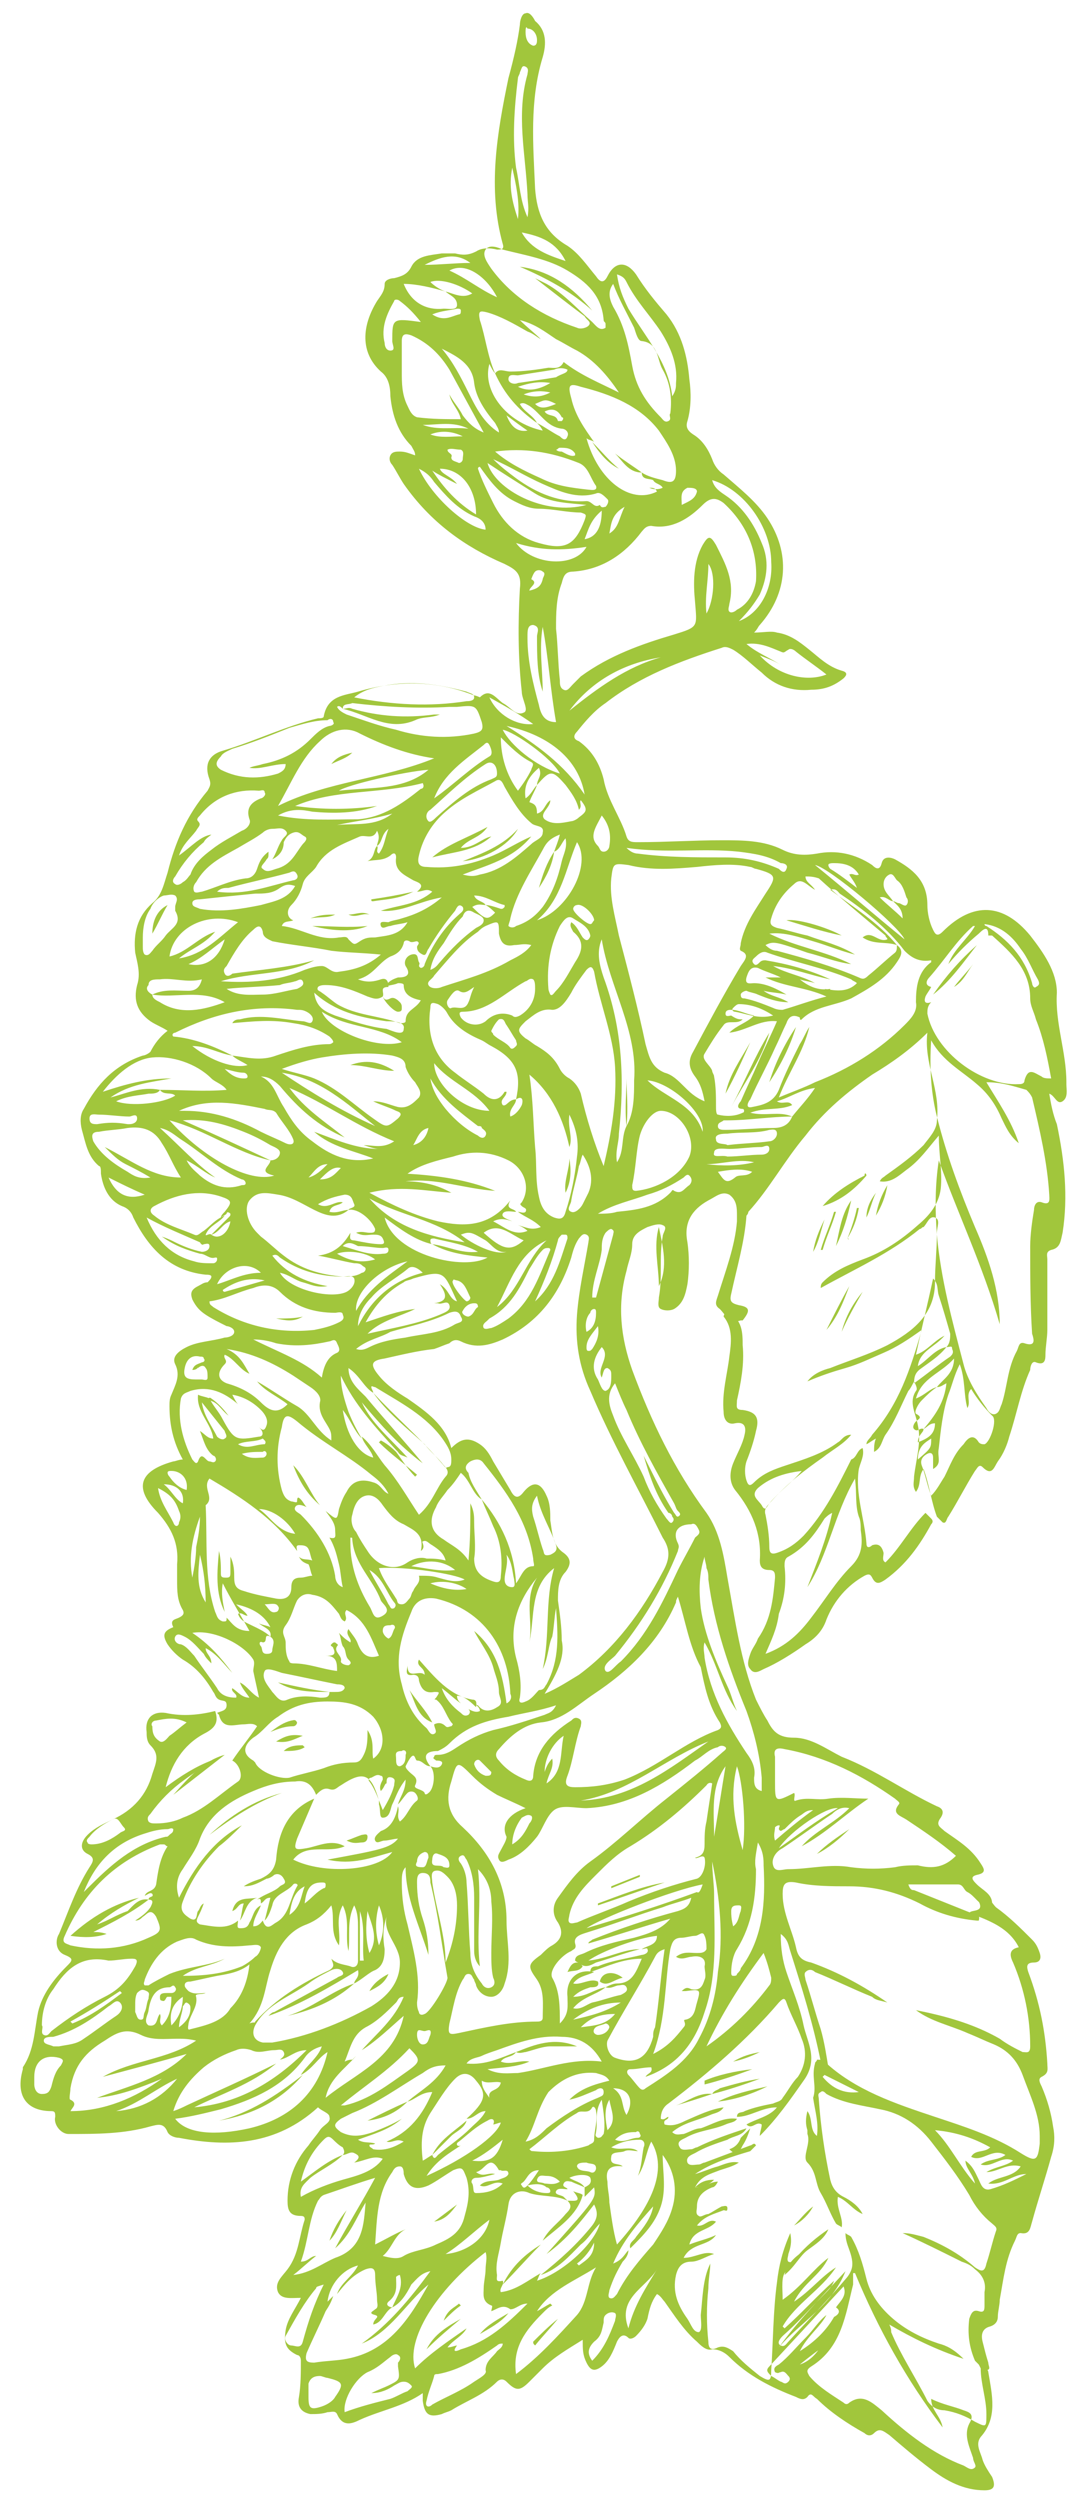 <?xml version="1.0" encoding="utf-8"?>
<!-- Generator: Adobe Illustrator 24.1.2, SVG Export Plug-In . SVG Version: 6.00 Build 0)  -->
<svg version="1.1" id="Calque_1" xmlns="http://www.w3.org/2000/svg" xmlns:xlink="http://www.w3.org/1999/xlink" x="0px" y="0px"
	 viewBox="0 0 56.4 131.2" style="enable-background:new 0 0 56.4 131.2;" xml:space="preserve">
<style type="text/css">
	.st0{fill:#A1C63C;}
</style>
<g>
	<path class="st0" d="M51.6,124.2c0.2,0.1,0.3,0.2,0.3,0.3c0.2,1.2,0.5,2.4-0.4,3.4c-0.3,0.4,0,0.8,0.1,1.2c0.1,0.3,0.3,0.6,0.5,0.9
		c0.2,0.5,0.1,0.7-0.4,0.7c-1.1,0-2-0.5-2.8-1.1c-0.8-0.6-1.5-1.2-2.2-1.8c-0.3-0.2-0.5-0.4-0.8-0.1c-0.2,0.2-0.4,0.1-0.5,0
		c-0.9-0.5-1.8-1.1-2.5-1.8c-0.2-0.1-0.3-0.4-0.5-0.1c-0.2,0.2-0.4,0.1-0.6,0c-1.3-0.5-2.5-1.1-3.5-2.1c-0.2-0.2-0.5-0.4-0.9-0.4
		c-0.3,0.1-0.6-0.2-0.8-0.4c-0.7-0.6-1.2-1.4-1.7-2.1c-0.1-0.1-0.2-0.3-0.4-0.4c-0.3,0.4-0.4,0.8-0.5,1.3c-0.1,0.3-0.3,0.6-0.6,0.9
		c-0.1,0.1-0.3,0.2-0.4,0.1c-0.3-0.3-0.5,0-0.6,0.2c-0.2,0.5-0.4,1-0.8,1.3c-0.4,0.3-0.6,0.2-0.8-0.2c-0.2-0.4-0.2-0.7-0.2-1.2
		c-0.8,0.5-1.5,0.9-2.1,1.5c-0.2,0.2-0.5,0.5-0.7,0.7c-0.5,0.5-0.7,0.5-1.2,0c-0.2-0.2-0.4-0.1-0.5,0c-0.7,0.7-1.6,1-2.4,1.5
		c-0.2,0.1-0.3,0.1-0.5,0.2c-0.7,0.2-0.9,0-1-0.7c0-0.1,0-0.2,0-0.4c-1,0.7-2.2,0.9-3.3,1.4c-0.4,0.2-0.9,0.4-1.2-0.3
		c-0.1-0.2-0.3-0.1-0.5-0.1c-0.3,0.1-0.6,0.1-0.9,0.1c-0.5-0.1-0.7-0.4-0.6-0.9c0.1-0.6,0.1-1.3,0.1-1.9c0-0.2-0.1-0.3-0.2-0.3
		c-0.6-0.3-0.7-0.6-0.6-1.3c0.1-0.6,0.5-1.1,0.8-1.7c-0.5,0-1,0.1-1.2-0.3c-0.2-0.5,0.2-0.8,0.5-1.2c0.6-0.8,0.6-1.7,0.9-2.6
		c0-0.1,0-0.2-0.2-0.2c-0.6,0-0.7-0.3-0.7-0.8c0-1.1,0.4-2.1,1.1-2.9c0.2-0.3,0.4-0.5,0.6-0.8c0.2-0.3,0.6-0.4,0.5-0.7
		c0-0.2-0.4-0.3-0.6-0.5c-2.2,2-4.7,2.1-7.3,1.6c-0.2,0-0.5-0.1-0.6-0.3c-0.2-0.5-0.5-0.4-0.9-0.3c-1.4,0.4-2.8,0.4-4.3,0.4
		c-0.4,0-0.8-0.5-0.7-0.9c0-0.2,0-0.3-0.2-0.3c-1.3,0-1.9-0.8-1.5-2.2c0,0,0-0.1,0-0.1c0.6-0.9,0.6-1.9,0.8-2.9
		c0.2-0.9,0.8-1.7,1.5-2.4c0.3-0.3,0.4-0.4-0.1-0.6c-0.5-0.2-0.5-0.8-0.3-1.1c0.5-1.2,0.9-2.4,1.6-3.5c0.2-0.3,0.3-0.5-0.1-0.7
		c-0.4-0.2-0.4-0.6,0-1c0.4-0.4,0.9-0.6,1.3-0.8c1.1-0.5,1.8-1.3,2.1-2.4c0.2-0.6,0.4-1-0.1-1.5c-0.2-0.2-0.2-0.5-0.2-0.7
		c-0.1-0.7,0.3-1.1,1-1c0.9,0.2,1.8,0.1,2.6-0.1c0.2,0.6,0,0.9-0.6,1.2c-1.1,0.6-1.7,1.6-2,2.8c0.8-0.6,1.6-1.1,2.4-1.4
		c-0.5,0.4-1,0.7-1.4,1c-0.7,0.5-1.3,1.1-1.8,1.8c-0.1,0.1-0.2,0.2-0.1,0.4c0.1,0.1,0.2,0.1,0.4,0.1c0.5,0,1-0.1,1.4-0.3
		c1.1-0.4,1.9-1.2,2.9-1.9c0.3-0.2,0.1-0.9-0.3-1.1l0,0c0.4-0.6,0.9-1.2,1.3-1.8c-0.2-0.2-0.5-0.1-0.7-0.1c-0.5,0-1.1,0.3-1.3-0.5
		c0,0-0.1-0.1-0.1-0.1c0.2-0.1,0.5-0.1,0.5-0.4c0-0.3-0.2-0.2-0.4-0.3c-0.2-0.1-0.2-0.3-0.3-0.4c-0.4-0.7-0.9-1.3-1.6-1.7
		c-0.3-0.2-0.6-0.5-0.8-0.8c-0.3-0.5-0.2-0.7,0.3-0.9C8.9,85,9.2,85,9.4,84.9c0.2-0.1,0.3-0.2,0.2-0.4c-0.3-0.5-0.3-1-0.3-1.6
		c0-0.3,0-0.5,0-0.8c0.1-1.1-0.3-1.9-1-2.7c-1.3-1.3-1-2.2,0.8-2.7c0.1,0,0.3-0.1,0.5-0.1c-0.5-0.9-0.7-1.8-0.7-2.8
		c0-0.2,0-0.4,0.1-0.6c0.2-0.5,0.5-1,0.2-1.6c-0.2-0.4,0.2-0.7,0.6-0.9c0.6-0.3,1.3-0.3,2-0.5c0.2,0,0.5-0.1,0.5-0.3
		c0-0.2-0.3-0.3-0.4-0.3c-0.4-0.2-0.8-0.4-1.1-0.6c-0.3-0.2-0.5-0.4-0.7-0.8c-0.1-0.3-0.1-0.5,0.3-0.7c0.2-0.1,0.3-0.2,0.5-0.2
		c0.1-0.1,0.2-0.2,0.2-0.3c0-0.1-0.2-0.1-0.3-0.1c-1.9-0.2-3-1.4-3.8-3c-0.1-0.3-0.3-0.5-0.6-0.6c-0.7-0.3-1-1-1.1-1.7
		c0-0.2,0-0.4-0.1-0.4c-0.6-0.5-0.7-1.2-0.9-1.9c-0.1-0.4-0.1-0.8,0.1-1.1c0.7-1.3,1.6-2.3,3.1-2.8c0.1,0,0.3-0.1,0.4-0.2
		c0.2-0.4,0.5-0.8,0.9-1.1c-0.3-0.2-0.6-0.3-0.9-0.5c-0.7-0.5-0.9-1.1-0.7-1.9c0.2-0.6,0-1.2-0.1-1.7c-0.1-1,0.1-1.9,0.9-2.6
		c0.5-0.4,0.6-1,0.8-1.6c0.4-1.6,1-3,2.1-4.3c0.1-0.2,0.2-0.3,0.1-0.6c-0.3-0.8,0-1.3,0.7-1.5c1.7-0.5,3.3-1.3,5-1.7
		c0.1,0,0.3,0,0.3-0.1c0.2-1.1,1.1-1.1,1.8-1.3c2-0.6,4.1-0.6,6.1,0.2c0.1,0,0.3,0.1,0.3,0.1c0.5-0.5,0.8,0,1.2,0.3
		c0.4,0.2,0.7,0.7,1.1,0.5c0.3-0.1-0.1-0.7-0.1-1.1c-0.2-1.8-0.2-3.6-0.1-5.4c0.1-0.8-0.2-1-0.8-1.3c-2.1-0.9-3.9-2.2-5.3-4.2
		c-0.2-0.3-0.4-0.7-0.6-1c-0.1-0.1-0.2-0.3-0.1-0.5c0.1-0.2,0.3-0.2,0.5-0.2c0.3,0,0.5,0.1,0.8,0.2c0-0.2-0.1-0.3-0.2-0.5
		c-0.7-0.7-1-1.6-1.1-2.6c0-0.5-0.1-1-0.5-1.3c-1.1-1-1-2.4-0.2-3.7c0.2-0.3,0.4-0.5,0.4-0.9c0-0.2,0.3-0.3,0.5-0.3
		c0.4-0.1,0.7-0.2,0.9-0.6c0.3-0.6,1-0.6,1.6-0.7c0.2,0,0.5,0,0.7,0c0.4,0.1,0.7,0.1,1.1-0.1c0.3-0.2,0.7-0.2,1.1-0.1
		c0.2,0,0.4,0,0.3-0.3c-0.8-2.9-0.3-5.8,0.3-8.7C27,3,27.2,2.1,27.3,1.3c0-0.2,0.1-0.6,0.3-0.6c0.2-0.1,0.4,0.2,0.5,0.4
		c0.6,0.5,0.6,1.2,0.4,1.9c-0.7,2.3-0.5,4.6-0.4,6.9c0.1,1.3,0.5,2.3,1.7,3c0.6,0.4,1,1,1.5,1.6c0.2,0.3,0.4,0.4,0.6,0
		c0.4-0.8,1-0.8,1.5-0.1c0.5,0.8,1,1.4,1.6,2.1c0.8,1,1.1,2.2,1.2,3.4c0.1,0.7,0.1,1.5-0.1,2.2c-0.1,0.3,0,0.5,0.3,0.7
		c0.5,0.3,0.8,0.8,1,1.3c0.1,0.3,0.3,0.6,0.6,0.8c0.8,0.7,1.7,1.4,2.3,2.3c1.2,1.8,1.1,3.9-0.4,5.6c-0.1,0.1-0.1,0.2-0.3,0.4
		c0.5,0,0.9-0.1,1.2,0c0.7,0.1,1.2,0.5,1.7,0.9c0.5,0.4,1,0.9,1.7,1.1c0.4,0.1,0.2,0.3,0.1,0.4c-0.5,0.4-1,0.6-1.7,0.6
		c-1,0.1-1.9-0.2-2.6-0.9c-0.5-0.4-1-0.9-1.5-1.2c-0.2-0.1-0.4-0.2-0.6-0.1c-2.2,0.7-4.3,1.5-6.1,2.9c-0.6,0.4-1.1,1-1.5,1.5
		c-0.2,0.2-0.2,0.4,0.1,0.5c0.7,0.5,1.1,1.2,1.3,2c0.2,1.1,0.9,2,1.2,3c0.1,0.3,0.3,0.3,0.6,0.3c1.5,0,2.9-0.1,4.4-0.1
		c1.1,0,2.2,0,3.2,0.5c0.6,0.3,1.2,0.3,1.8,0.2c1-0.2,2,0,2.9,0.6c0.2,0.2,0.4,0.3,0.5-0.1c0.1-0.4,0.5-0.3,0.7-0.2
		c0.9,0.5,1.7,1.1,1.7,2.4c0,0.4,0.1,0.9,0.3,1.3c0.1,0.2,0.2,0.4,0.5,0.1c1.6-1.6,3.2-1.5,4.6,0.2c0.7,0.9,1.4,1.9,1.4,3
		c-0.1,1.6,0.5,3.1,0.5,4.7c0,0,0,0.1,0,0.1c0,0.3,0.1,0.7-0.2,0.9c-0.3,0.2-0.4-0.3-0.7-0.4c0.1,0.6,0.2,1.1,0.4,1.6
		c0.4,1.9,0.6,3.8,0.3,5.7c-0.1,0.4-0.1,0.8-0.6,0.9c-0.3,0.1-0.2,0.3-0.2,0.5c0,1.2,0,2.4,0,3.7c0,0.4-0.1,0.9-0.1,1.3
		c0,0.2,0,0.6-0.5,0.4c-0.2-0.1-0.3,0.2-0.3,0.4c-0.5,1.1-0.7,2.3-1.1,3.5c-0.1,0.4-0.3,0.9-0.6,1.3c-0.2,0.3-0.3,0.8-0.8,0.3
		c-0.2-0.2-0.3,0.1-0.4,0.2c-0.5,0.8-0.9,1.6-1.4,2.4c-0.1,0.1-0.1,0.4-0.3,0.3c-0.1-0.1-0.2-0.2-0.3-0.3c-0.3-0.8-0.4-1.7-0.7-2.5
		c-0.3,0.4-0.1,0.8-0.4,1.2c-0.2-0.3-0.1-0.5-0.1-0.8c0.1-0.9,0.4-1.8,0.2-2.7c-0.1-0.6-0.5-1.2-0.1-1.8c0.1-0.1,0-0.3-0.1-0.5
		c-0.1,0.2-0.2,0.4-0.3,0.5c-0.4,0.8-0.7,1.6-1.2,2.3c-0.2,0.3-0.2,0.7-0.6,0.9c0,0,0,0,0,0c0-0.2,0-0.5,0.1-0.7
		c-0.2,0.1-0.3,0.2-0.5,0.3c0,0,0,0,0,0c0-0.2,0.2-0.3,0.3-0.5c1.4-1.6,2-3.4,2.6-5.5c-0.7,0.5-1.3,0.9-2,1.2
		c-0.7,0.3-1.3,0.6-2,0.8c-0.7,0.2-1.3,0.4-2,0.7c0.3-0.4,0.8-0.6,1.2-0.7c1-0.4,2-0.7,3-1.2c1.3-0.7,2.5-1.6,2.5-3.3
		c0-0.9,0.1-1.7,0.1-2.6c0-0.3,0.2-0.7-0.1-0.8c-0.3-0.1-0.4,0.3-0.6,0.5c-0.1,0-0.1,0.1-0.2,0.1c-1.6,1.3-3.4,2.1-5.2,3.1
		c0-0.1,0-0.2,0.1-0.3c0.6-0.6,1.3-0.9,2.1-1.2c1.1-0.4,2-1,2.9-1.8c0.6-0.5,1.1-1.1,1.2-1.9c0.1-0.9-0.1-1.8-0.1-2.8
		c-0.6,0.7-1,1.3-1.7,1.8c-0.4,0.3-0.8,0.7-1.4,0.6l0,0c0.1-0.2,0.2-0.2,0.3-0.3c0.7-0.5,1.4-1,2-1.6c0.3-0.4,0.7-0.8,0.7-1.3
		c0.2-1.6-0.7-3-0.5-4.6c-0.9,0.9-1.9,1.6-2.9,2.2c-1.3,0.9-2.5,1.9-3.5,3.2c-1.1,1.3-1.9,2.8-3,4c0,0,0,0.1-0.1,0.2
		c-0.1,1.4-0.5,2.7-0.8,4.1c-0.1,0.4,0,0.5,0.4,0.6c0.6,0.1,0.6,0.3,0.2,0.8c0,0,0,0-0.1,0c-0.6,0.2-0.8-0.3-1.1-0.6
		c-0.3-0.2-0.2-0.4-0.1-0.7c0.4-1.3,0.9-2.6,1-3.9c0-0.1,0-0.2,0-0.3c0-0.4,0-0.8-0.4-1.1c-0.4-0.2-0.7,0.1-1.1,0.3
		c-0.9,0.5-1.3,1.2-1.1,2.2c0.1,0.7,0.1,1.5,0,2.2c-0.1,0.5-0.2,1-0.7,1.3c-0.2,0.1-0.5,0.1-0.7,0c-0.2-0.1-0.1-0.4-0.1-0.6
		c0.2-1.1,0-2.1,0.2-3.2c0-0.2,0.3-0.5,0-0.6c-0.2-0.1-0.5,0-0.8,0.1c-0.4,0.2-0.8,0.4-0.8,0.9c0,0.5-0.2,0.9-0.3,1.4
		c-0.5,1.8-0.3,3.5,0.3,5.2c1,2.7,2.2,5.2,3.9,7.5c0.7,1,0.9,2.2,1.1,3.4c0.4,2.2,0.7,4.4,1.5,6.4c0.2,0.4,0.4,0.8,0.6,1.1
		c0.3,0.6,0.6,0.9,1.4,0.9c0.9,0,1.7,0.6,2.5,1c1.8,0.7,3.3,1.8,5,2.6c0.3,0.1,0.4,0.3,0.2,0.6c-0.3,0.4,0,0.5,0.2,0.7
		c0.7,0.5,1.4,0.9,1.9,1.7c0.2,0.3,0.3,0.5-0.2,0.6c-0.4,0.1-0.2,0.3,0,0.5c0.3,0.3,0.8,0.5,0.8,1c-0.1,0.1-0.1,0.1-0.2,0.2
		c-0.5-0.1-0.7-0.6-1.1-0.8c-0.2-0.1-0.2-0.4-0.5-0.4c-0.9,0-1.7,0-2.6,0c0.1,0.3,0.2,0.3,0.3,0.3c1,0.4,2,0.8,3,1.2
		c0.2,0.1,0.5,0,0.4,0.4c0,0,0,0-0.1,0c-1.1-0.1-2.1-0.4-3-0.9c-1.2-0.6-2.4-0.9-3.7-0.9c-0.9,0-1.9,0-2.8-0.2
		c-0.6-0.1-0.7,0.1-0.7,0.6c0,1,0.5,1.9,0.7,2.8c0.1,0.5,0.3,0.7,0.8,0.8c1.4,0.5,2.7,1.2,4,2.1c-0.3-0.1-0.6-0.1-0.8-0.3
		c-1-0.4-2-0.9-3-1.3c-0.1-0.1-0.3-0.2-0.5,0c-0.1,0.1,0,0.3,0,0.4c0.3,0.9,0.5,1.7,0.8,2.6c0.2,0.7,0.3,1.4,0.4,2
		c0,0.1-0.1,0.1-0.1,0.2c-0.2-0.1-0.2-0.3-0.3-0.5c-0.4-2-1-3.9-1.6-5.8c-0.1-0.3-0.1-0.6-0.5-0.9c0,0.8,0.1,1.4,0.3,2
		c0.3,0.9,0.7,1.8,0.9,2.8c0.2,0.9,0.8,1.8,0,2.9c-0.7,1-1.4,2-2.3,2.9c0-0.2,0.1-0.4,0.1-0.6c-0.3-0.2-0.5,0.3-0.8,0
		c0.5-0.3,1.2-0.4,1.6-0.9c-0.8,0-1.4,0.5-2.1,0.5c0-0.3,0.3-0.2,0.4-0.3c0.5-0.2,1-0.3,1.5-0.4c0.2-0.1,0.4-0.1,0.5-0.3
		c0.3-0.4,0.5-0.8,0.8-1.1c0.4-0.6,0.5-1.3,0.2-2c-0.2-0.6-0.6-1.3-0.8-1.9c-0.1-0.3-0.2-0.2-0.4,0c-1.7,2-3.7,3.7-5.8,5.3
		c-0.3,0.2-0.4,0.5-0.4,0.8c0.2,0.1,0.3-0.1,0.4-0.1c0,0.2-0.3,0.1-0.2,0.4c0.4,0.1,0.7,0,1.1-0.2c0.7-0.3,1.3-0.6,2-0.7l0,0
		c-0.2,0.3-0.5,0.3-0.7,0.4c-0.7,0.3-1.4,0.4-2,0.9c0.2,0.2,0.4,0.1,0.6,0.1c0.3-0.1,0.6-0.3,0.9-0.3c0.6-0.2,1.2-0.6,1.9-0.5
		c-0.1,0.2-0.4,0.2-0.6,0.3c-0.7,0.3-1.4,0.3-2.1,0.7c-0.2,0.1-0.5,0.2-0.3,0.5c0.1,0.2,0.4,0.1,0.6,0.1c0.1,0,0.2-0.1,0.3-0.1
		c0.8-0.4,1.7-0.7,2.6-1c-0.2,0.4-0.7,0.4-1,0.6c-0.6,0.2-1.2,0.4-1.7,0.7c-0.2,0.1-0.5,0.2-0.4,0.5c0.1,0.2,0.4,0.1,0.6,0.1
		c0.1,0,0.2-0.1,0.3-0.1c0.8-0.3,1.6-0.6,2.4-0.9c0.1,0,0.2-0.2,0.3,0c-0.1,0.1-0.2,0.2-0.3,0.3c-1,0.3-2,0.6-2.9,1.2
		c0.4-0.1,0.8-0.3,1.2-0.4c0.3-0.1,0.7-0.3,1.1-0.2c-0.3,0.2-0.7,0.3-1,0.4c-0.5,0.2-1,0.3-1.3,0.9c0.5,0,0.8-0.3,1.2-0.3
		c-0.1,0.2-0.2,0.3-0.3,0.3c-0.5,0.2-0.8,0.5-0.8,1c0,0.2-0.1,0.4,0.1,0.5c0.1,0.1,0.3-0.1,0.5-0.1c0.2-0.1,0.5-0.3,0.7-0.4
		c0.1,0,0.3-0.1,0.3,0.1c0,0.2-0.1,0.1-0.2,0.1c-0.5,0.2-1,0.3-1.4,0.8c0.4,0.1,0.6-0.4,1-0.2c-0.4,0.5-1.2,0.4-1.4,1.2
		c0.5-0.2,1-0.3,1.4-0.5c-0.4,0.6-1.3,0.4-1.7,1.2c0.6,0,1.1-0.4,1.6-0.2c-0.4,0.1-0.8,0.4-1.2,0.4c-0.5,0-0.7,0.3-0.8,0.7
		c-0.2,0.9,0.1,1.6,0.6,2.3c0.2,0.3,0.3,0.7,0.6,0.7c0.2-0.1,0.1-0.6,0.1-0.9c0.1-0.9,0.1-1.9,0.5-2.7c0,0.4-0.1,0.8-0.1,1.3
		c-0.1,0.9-0.1,1.9,0,2.8c0,0.3,0.1,0.5,0.5,0.3c0.3-0.1,0.5,0,0.8,0.2c0.4,0.5,0.9,0.9,1.4,1.3c0.5,0.3,0.6,0.3,0.6-0.3
		c0.1-1.5,0.1-3.1,0.3-4.6c0.1-0.9,0.3-1.7,0.7-2.6c0.1,0.5,0,0.8-0.1,1.1c0,0.1-0.1,0.3,0,0.4c0.2,0.1,0.3-0.1,0.4-0.2
		c0.5-0.6,1.1-1.1,1.7-1.5c-0.2,0.5-0.7,0.8-1.1,1.1c-0.4,0.3-0.6,0.8-1.1,1.1c-0.3,0.2-0.2,0.9-0.2,1.5c1-0.7,1.6-1.6,2.4-2.2
		c-0.4,0.9-1.3,1.3-1.8,2.3c0.9-0.6,1.4-1.3,2.2-1.8c-0.8,1.2-2.1,1.9-2.8,3.1c0,0,0.1,0.1,0.1,0.1c0.9-0.8,1.7-1.7,2.6-2.5
		c-0.1,0.3-0.3,0.5-0.5,0.7c-0.7,0.7-1.4,1.5-2.2,2.2c-0.2,0.2-0.3,0.4-0.1,0.5c0.2,0.1,0.3-0.1,0.4-0.2c1-1.1,2.1-2.2,3.1-3.4
		c0.3-0.4,0.3-0.7,0.2-1.1c-0.1-0.4-0.3-0.7-0.3-1.2c0.1,0.1,0.2,0.1,0.3,0.2c0.4,0.7,0.6,1.4,0.8,2.2c0.2,0.8,0.7,1.5,1.4,2.1
		c0.7,0.6,1.5,1,2.4,1.3c0.4,0.1,0.8,0.3,1.3,0.8c-1.5-0.5-2.7-1.1-3.9-1.8c0.1,0.2,0.1,0.3,0.1,0.4c0.5,1.2,1.3,2.4,1.9,3.6
		c0.2,0.3,0.5,0.5,0.9,0.5c0.6,0.1,1.1,0.3,1.6,0.6c0.6,0.3,0.6,0.3,0.6-0.4c0-0.8-0.3-1.6-0.3-2.4
		C51.3,123.9,51.4,124.1,51.6,124.2z M27.7,114.7c0.3,0.3,0.7,0.4,1,0.4c0.1,0,0.2,0,0.2-0.1c0-0.1-0.1-0.2-0.2-0.2
		C28.5,114.6,28.1,114.6,27.7,114.7c0.2-0.2,0.4-0.5,0.6-0.8c-0.5,0-0.6,0.4-0.8,0.6c-0.1,0.1-0.2,0.1-0.1,0.2
		C27.5,114.9,27.6,114.8,27.7,114.7z M14.2,85.9c-0.4-0.2-0.1,0.3-0.4,0.3c-0.2-0.1-0.2,0.1-0.1,0.2c0.1,0.1,0,0.4,0.3,0.4
		c0.1,0,0.3,0,0.3-0.2C14.3,86.4,14.5,86.1,14.2,85.9c0.1-0.4-0.4-0.5-0.6-0.7c0.2,0.1,0.4,0.1,0.6,0.2c-0.3-0.6-0.9-1-1.8-1.2
		c0.3,0.3,0.5,0.4,0.6,0.6c-0.2,0-0.3-0.2-0.5-0.1c0.1,0.3,0.3,0.4,0.5,0.5C13.4,85.4,13.9,85.6,14.2,85.9z M24.2,89.4
		c-0.3-0.2-0.6-0.5-1-0.8c0.2,0.6,0.6,1,1,1.3c0.1,0.1,0.2,0.2,0.4,0.1c0.1-0.1,0.1-0.2,0-0.3c0.2,0.1,0.4,0.2,0.6,0.1
		c0-0.2-0.2-0.3-0.3-0.4c0.1,0,0.1,0.1,0.2,0.1c0.3,0.4,0.7,0.3,1,0.1c0.4-0.2,0.1-0.5,0.1-0.8c0-0.5-0.2-0.9-0.3-1.3
		c-0.2-0.7-0.7-1.3-1-1.9c1.2,1,1.5,2.3,1.7,3.8c0.2-0.1,0.3-0.3,0.2-0.5c-0.1-2.4-1.4-4.4-3.9-5c-0.6-0.1-1.1,0.1-1.3,0.7
		c-0.5,1.2-0.9,2.4-0.5,3.8c0.2,0.9,0.6,1.7,1.3,2.3c0.1,0.1,0.2,0.4,0.4,0.3c0.2-0.1,0-0.3,0-0.5l0,0c0.2-0.1,0.4-0.1,0.6,0.1
		c0.1,0.1,0.2,0,0.3,0c0.1-0.1,0.1-0.1,0-0.2c-0.3-0.4-0.4-0.9-0.8-1.2c-0.1,0-0.1,0,0-0.1c0.2-0.3,0.2-0.3-0.1-0.3
		c-0.5,0.1-0.7-0.2-0.8-0.6c0-0.2-0.1-0.3-0.3-0.3c-0.5,0.1-0.3-0.3-0.3-0.5c0,0.8,0.6,0.2,0.9,0.5c0-0.2-0.1-0.3-0.2-0.4
		c-0.1-0.1-0.2-0.2-0.1-0.4c0.8,0.9,1.6,1.9,2.8,2.1c0.3,0,0.2,0.3,0.2,0.4C24.6,89.2,24.3,89,24,89C24,89.2,24.1,89.3,24.2,89.4z
		 M25.5,47.5c-0.2,0-0.4-0.1-0.7,0.1c0.7,0.7,0.8,0.7,1.2,0.3C25.9,47.8,25.7,47.6,25.5,47.5c0.2,0,0.5,0.1,0.8,0.2
		c0.1,0,0.1,0,0.2-0.1c0,0,0-0.1,0-0.1c-0.5-0.1-1-0.5-1.6-0.5C25,47.3,25.4,47.3,25.5,47.5z M11.1,64.8c0.3-0.3,0.6-0.6,0.9-0.9
		c0.1-0.1,0.1-0.1,0.1-0.2c-0.1-0.1-0.2-0.1-0.2,0c-0.1,0.1-0.2,0.1-0.3,0.2c0-0.1,0.1-0.2,0.2-0.3c0.4-0.5,0.4-0.6-0.2-0.8
		c-1.2-0.4-2.4-0.1-3.5,0.5c-0.2,0.1-0.3,0.3,0,0.5c0.6,0.5,1.4,0.7,2.1,1c0.2,0.1,0.3-0.1,0.5-0.2c0.4-0.3,0.6-0.6,1.1-0.8
		c-0.3,0.4-0.8,0.5-1,1C10.8,64.9,11,64.7,11.1,64.8c0.4,0.3,0.9-0.1,1-0.7C11.7,64.2,11.5,64.7,11.1,64.8z M27.2,64.3
		c0.4,0.1,0.7,0.3,1.2,0.1c-0.4-0.4-0.8-0.5-1.2-0.8c0.1,0,0.3,0.1,0.4,0c0.1-0.2-0.1-0.2-0.2-0.3c-0.1-0.1-0.1-0.1,0-0.2
		c0.5-0.8,0.1-1.8-0.7-2.2c-1-0.5-2-0.5-2.9-0.2c-0.8,0.2-1.7,0.4-2.4,0.9c1.6,0.1,3.1,0.3,4.6,0.9c-1.6-0.1-3.1-0.7-4.7-0.5
		c0.9,0,1.7,0.2,2.4,0.6c-1.4-0.1-2.7-0.4-4.3,0c1.3,0.7,2.4,1.2,3.6,1.5c1.4,0.3,2.7,0.3,3.8-1.1c-0.3,0.5,0.2,0.4,0.3,0.6
		c-0.2,0-0.6-0.1-0.7,0.1c-0.1,0.2,0.3,0.3,0.5,0.4c-0.3-0.1-0.6-0.2-1,0c0.6,0.3,1.1,0.8,1.8,0.5C27.7,64.6,27.5,64.4,27.2,64.3z
		 M13.7,100c-0.1,0.3-0.4,0.7-0.4,1.1c0.3,0,0.4-0.2,0.5-0.3c0.2,0.6,0.5,0.2,0.7,0.1c0.7-0.4,0.7-1.2,1.1-1.9
		c0.1-0.1-0.1-0.2-0.2-0.1c-0.3,0.4-1,0.5-1.1,1.1c-0.1,0.3-0.2,0.6-0.4,0.8c0.1-0.4,0.2-0.8,0.3-1.2c-0.3,0-0.3,0.2-0.5,0.3
		c0-0.2,0-0.3-0.2-0.2c0.4-0.3,0.9-0.4,1.2-0.7c0.1-0.1,0.4-0.1,0.2-0.4c-0.1-0.2-0.3-0.3-0.5-0.2c-0.1,0.1-0.3,0.2-0.4,0.2
		c-0.4,0.2-0.7,0.4-1.2,0.4c0.3-0.2,0.6-0.3,0.9-0.4c0.4-0.2,0.7-0.4,0.8-1c0.1-1.4,0.6-2.6,2-3.2c-0.3,0.7-0.6,1.4-0.9,2.1
		c-0.2,0.6-0.1,0.6,0.5,0.5c0.6-0.1,1.3-0.5,2-0.1c-0.9,0.4-2-0.2-2.7,0.7c1.6,0.8,4.5,0.6,5.2-0.4c-1.1,0.3-2.1,0.7-3.4,0.4
		c2.7-0.5,3.3-0.6,3.7-1.1c-0.2,0-0.5,0.1-0.7,0.1c-0.2,0-0.4,0.2-0.5,0c-0.1-0.2,0.2-0.4,0.3-0.5c0.6-0.2,0.8-0.8,0.9-1.3
		c0.1,0.3-0.1,0.5,0.1,0.8c0.4-0.3,0.5-0.8,0.9-1.1c0.1-0.1,0-0.3-0.1-0.4c-0.1-0.1-0.3-0.1-0.4,0c-0.2,0.2-0.3,0.4-0.5,0.6
		c0.1-0.4,0.4-0.7,0.4-1.3c-0.4,0.5-0.5,0.9-0.7,1.3c-0.1,0.2-0.1,0.7-0.5,0.7c-0.2,0-0.1-0.4-0.2-0.7c0-0.1,0-0.1,0-0.2
		c-0.4-1.4-0.8-1.6-2-0.8c-0.2,0.1-0.3,0.3-0.6,0.2c-0.3-0.1-0.5,0.1-0.7,0.3c-0.2-0.5-0.5-0.8-1.1-0.7c-0.8,0-1.5,0.2-2.2,0.5
		c-1.2,0.5-2.3,1.2-2.8,2.5c-0.2,0.6-0.6,1.1-0.9,1.6c-0.3,0.4-0.4,0.9-0.2,1.5c0.8-1.6,1.8-3,3.3-3.8c-0.4,0.4-0.8,0.8-1.2,1.1
		c-0.8,0.8-1.5,1.8-1.9,2.9c-0.2,0.5,0.1,0.7,0.4,0.9c0.4,0.2,0.3-0.3,0.4-0.4c0.1-0.1,0.1-0.3,0.3-0.4c-0.1,0.3-0.2,0.5-0.3,0.7
		c-0.1,0.2-0.1,0.3,0.1,0.4c0.7,0.1,1.4,0.3,2-0.2c0,0.2-0.1,0.4,0.1,0.4c0.2,0,0.4,0,0.5-0.3C13.3,100.6,13.3,100.2,13.7,100z
		 M30.7,114.8c0.2-0.1,0.4-0.2,0.3-0.5c-0.1-0.2-0.7-0.2-1.1,0C30.2,114.5,30.5,114.5,30.7,114.8c-0.2-0.1-0.5-0.2-0.7-0.3
		c-0.1,0-0.3-0.1-0.4,0.1c-0.1,0.2,0.2,0.2,0.2,0.3c-0.2,0-0.5-0.1-0.6,0.1c-0.1,0.2,0.3,0.2,0.4,0.3c0.1,0.1,0.1,0.1,0.2,0.2
		c-0.6-0.3-1.4-0.2-2-0.4c-0.4-0.2-1-0.1-1.1,0.6c-0.1,0.7-0.3,1.4-0.4,2c-0.1,0.6-0.3,1.1-0.2,1.7c0,0.2-0.1,0.4,0.3,0.3l0,0
		c0.1,0.2-0.2,0.4-0.1,0.6c0.8-0.1,1.4-0.6,2.1-1c-0.1,0.1-0.1,0.2-0.2,0.4c1.3-0.4,3-1.9,3.3-3c-0.4,0.4-0.6,0.8-1,1.1
		c-0.6,0.6-1.2,1.3-2.1,1.6c1-0.8,1.9-1.6,2.7-2.6c0.3-0.4,0.3-0.7,0.1-1.1c-0.7,0.9-1.4,1.8-2.5,2.6c2.6-2.9,2.6-2.9,2.5-3.5
		c-0.2,0.2-0.3,0.3-0.5,0.5C30.7,115.1,30.7,114.9,30.7,114.8z M46.9,47.3c-0.2,0-0.4-0.3-0.7-0.2c0.4,0.4,0.8,0.7,1.2,1.1
		C47.4,47.7,47.1,47.5,46.9,47.3c0.1,0,0.2,0.1,0.3,0.1c0.1,0,0.3,0.2,0.4,0.1c0.1-0.1,0.1-0.3,0-0.4c-0.1-0.3-0.2-0.7-0.5-0.9
		c-0.1-0.1-0.2-0.4-0.4-0.3c-0.2,0.1-0.3,0.3-0.3,0.5C46.4,46.8,46.7,47,46.9,47.3z M24,123.1c-0.3,0.4,0,0.3,0.2,0.2
		c1.4-0.4,2.4-1.3,3.5-2.4c-0.4,0-0.6,0.3-0.9,0.3c-0.4-0.3-0.7,0-1,0.1c0-0.1,0.1-0.3,0-0.3c-0.5-0.2-0.4-0.6-0.4-0.9
		c0-0.3,0.1-0.7,0.1-1c0-0.3,0.1-0.6,0-0.9c-2.6,2-4.2,4.6-3.7,6.1c0.8-0.8,1.7-1.4,2.7-2.1c-0.2,0.4-0.7,0.6-1,1
		C23.7,123.2,23.9,123.1,24,123.1z M41.6,58.6c0.4-0.5,0.8-0.9,1.2-1.5c-0.8,0.1-1.3,0.5-2,0.7c0.3,0.2,0.6-0.1,0.8,0.2
		c-0.7,0.3-1.4,0.1-2.2,0.4C40.2,58.6,40.9,58.3,41.6,58.6c-1.1,0-2.3,0.2-3.4,0.2c-0.1,0-0.1,0-0.2,0c-0.1,0.1-0.3,0.1-0.3,0.3
		c0,0.2,0.2,0.2,0.4,0.2c0.8,0,1.7-0.1,2.5-0.1C41,59.2,41.4,59.1,41.6,58.6z M48.5,75c0.6-0.7,1.1-1.4,1.2-2.4
		c-0.2,0.1-0.3,0.2-0.5,0.2c0.3-0.4,0.9-0.7,0.9-1.5c-0.7,0.8-1.7,1-2,2.1c0.5-0.2,0.7-0.5,1.1-0.6c-0.3,0.2-0.5,0.4-0.8,0.7
		c-0.2,0.2-0.4,0.6-0.3,0.7c0.4,0.2,0.1,0.3,0,0.4c-0.1,0.1-0.2,0.3-0.1,0.4C48.2,75.2,48.3,74.9,48.5,75c0,0.2-0.3,0.3-0.3,0.7
		c0.5-0.2,0.9-0.4,0.9-1C48.8,74.7,48.7,74.9,48.5,75z M25.9,111.5c0.1-0.2,0-0.4-0.3-0.2c-0.6,0.3-1,0.7-1.5,1.1
		c-0.2,0.1-0.1,0.3,0.1,0.2c-0.6,0.4-1.3,0.8-1.8,1.6c2-0.9,3.7-2.1,3.9-2.8C26.2,111.4,26,111.5,25.9,111.5z M49.8,50.6
		c0.3-0.8,1-1.3,1.4-2c-0.1,0-0.1,0-0.1,0c-0.9,0.8-1.5,1.8-2.3,2.7c-0.1,0.1-0.3,0.4,0.1,0.5c-0.1,0.2-0.2,0.3-0.3,0.5
		c-0.1,0.3,0,0.4,0.3,0.3c-0.2,0.2-0.2,0.4-0.2,0.6c0.4,2,2.8,3.8,4.8,3.7c0.1,0,0.3,0,0.3-0.2c0.2-0.7,0.5-0.4,0.9-0.2
		c0.1,0.1,0.3,0.1,0.5,0.1c-0.2-1.1-0.4-2.1-0.8-3.1c-0.1-0.4-0.3-0.7-0.3-1.1c0-1.5-1-2.4-2-3.3c0,0-0.1,0-0.2,0
		c0-0.5-0.2-0.4-0.5-0.1C50.8,49.5,50.3,50,49.8,50.6z M28.2,22.2c0.4,0.2,0.8,0.5,1.2,0.7c0.1,0.1,0.3,0.3,0.4,0
		c0.1-0.2-0.1-0.4-0.3-0.4c-0.8-0.1-1.1-0.8-1.7-1.2c-0.2-0.1-0.3-0.2-0.5-0.1C27.5,21.6,28,21.8,28.2,22.2c-1-0.7-1.7-1.5-2.2-2.6
		c0.2-0.3,0.5-0.1,0.8-0.1c0.7,0,1.4-0.1,2-0.2c0.3,0,0.6,0.1,0.8-0.3c0.9,0.7,1.9,1.1,2.9,1.6c-0.6-0.9-1.3-1.7-2.2-2.2
		c-0.4-0.2-0.7-0.4-1.1-0.6c-0.6-0.4-1.1-0.8-1.9-1c0.4,0.4,0.8,0.7,1.1,1c-0.2-0.1-0.4-0.3-0.7-0.4c-0.7-0.4-1.4-0.8-2.1-1
		c-0.4-0.1-0.5-0.1-0.4,0.4c0.3,0.9,0.4,1.9,0.8,2.8c-0.1-0.1-0.2-0.3-0.3-0.5c-0.4,1.4,0.9,3.1,2.8,3.5
		C28.4,22.4,28.3,22.3,28.2,22.2z M8,52.2c0,0.2,0.2,0.3,0.4,0.4c1.1,0.7,2.3,0.4,3.4,0C10.6,51.9,9.2,52.4,8,52.2
		C8.6,51.9,9.2,52,9.9,52c0.4,0,0.6-0.2,0.7-0.6c-0.8,0.2-1.5-0.1-2.2,0c-0.3,0-0.6,0-0.6,0.3C7.6,51.9,7.8,52.1,8,52.2z M7.8,99.7
		c0-0.2,0.3-0.1,0.2-0.3c-0.1-0.1-0.2,0-0.4,0.1c0.1-0.3,0.5-0.2,0.6-0.6c0.1-0.7,0.2-1.4,0.6-2c-0.1,0-0.1-0.1-0.2-0.1
		c-0.1,0-0.1,0-0.2,0c-2.4,0.9-4,2.5-5,4.8c-0.2,0.4,0.1,0.4,0.3,0.5c1.4,0.3,2.8,0.2,4.1-0.4c0.7-0.3,0.7-0.4,0.4-1.1
		c-0.3-0.5-0.5-0.1-0.7,0c-0.1,0.1-0.2,0.2-0.4,0.2c0.3-0.2,0.6-0.4,0.8-0.7C8,99.9,8.1,99.7,7.8,99.7L7.8,99.7z M23.4,15.3
		c0.4,0.1,0.9,0.4,1.4,0.1c-0.7-0.5-1.7-0.8-2.2-0.6C22.8,15,23.1,15.2,23.4,15.3c-0.7-0.2-1.5-0.4-2.2-0.4c0.4,1,1.2,1.4,2.1,1.3
		c0.3,0,0.7,0.1,0.7-0.2C24,15.6,23.6,15.5,23.4,15.3z M31.4,104c0.1,0.3-0.2,0.3-0.4,0.3c-0.3,0.1-0.6,0.2-0.9,0.5
		c0.7,0,1.1-0.4,1.7-0.5c-0.5,0.4-1.2,0.5-1.7,1.1c0.4,0.1,0.7-0.2,1-0.3c0.5-0.1,1-0.3,1.5-0.4c0.2-0.1,0.4-0.2,0.3-0.4
		c-0.1-0.2-0.3-0.1-0.4-0.1c-0.2,0-0.4,0.2-0.7,0.1c0.2-0.1,0.4-0.2,0.6-0.2c0.8,0,1-0.6,1.3-1.3c-1,0-1.8,0.4-2.7,0.7
		c0-0.3,0.2-0.3,0.4-0.3c0.7-0.3,1.5-0.4,2.3-0.6c0.1,0,0.4-0.1,0.3-0.3c0-0.1-0.2,0-0.3,0c0.3-0.2,0.8-0.2,0.8-0.7
		c-1,0.1-2.9,0.8-3.6,1.3c1-0.1,1.8-0.6,2.7-0.6c-0.8,0.2-1.6,0.5-2.3,0.7c-0.2,0.1-0.5,0.3-0.8,0.1c-0.1-0.1-0.2-0.1-0.3-0.2
		c0-0.3,0.3-0.3,0.5-0.4c0.8-0.4,1.7-0.6,2.6-0.8c0.7-0.2,1.4-0.4,1.9-1c-1.4,0.4-2.9,0.9-4.3,1.3c0-0.1,0.1-0.1,0.2-0.2
		c1.5-0.6,3-1.1,4.5-1.5c0.3-0.1,0.6-0.2,0.7-0.7c-0.5,0.2-1,0.3-1.5,0.5c-1.3,0.4-2.6,0.9-3.9,1.3c-0.3,0.1-0.8,0.2-0.7,0.6
		c0.1,0.3-0.1,0.3-0.2,0.4c-0.5,0.2-1.2,1-1,1.4c0.4,0.7,0.4,1.5,0.4,2.4c0.5-0.5,0.4-0.9,0.4-1.4c-0.1-0.9,0.5-1.5,1.4-1.3
		c-0.4,0.2-0.8,0.2-1.1,0.6C30.5,104.2,31,103.8,31.4,104L31.4,104z M43.9,121.1c0.2-0.3,0.6-0.6,0.4-1.1c-1.3,1.4-2.6,2.8-3.9,4.2
		c-0.2,0.2-0.1,0.3,0.1,0.5c0.2,0.1,0.3,0.2,0.5,0.3c0.1,0,0.2,0.2,0.4,0c0.1-0.1,0.1-0.2,0-0.3c-0.1-0.1-0.2-0.3-0.4-0.2
		c-0.1,0-0.1,0.1-0.3,0c-0.1-0.2,0-0.3,0.2-0.4c0.5-0.4,0.9-0.9,1.4-1.4c0.4-0.4,0.7-0.9,1.1-1.2c-0.3,0.6-1,1.1-1.4,1.9
		c0.8-0.5,1.4-1.1,1.8-1.8C44,121.5,44.2,121.3,43.9,121.1z M22.7,65.3c0.8,0.1,1.5,0.5,2.4,0.4c-0.7-0.4-1.5-0.5-2.3-0.7
		c-0.1,0-0.2,0-0.2,0.1C22.6,65.3,22.7,65.3,22.7,65.3c-0.9-0.2-1.7-0.8-2.5-1.4c0.5,2,4.2,2.8,5.4,2.1
		C24.6,65.9,23.6,65.8,22.7,65.3z M43.3,51.9c0.6,0.1,1.2,0.2,1.7-0.3c-0.1-0.1-0.2-0.1-0.3-0.2c-1.4-0.6-3-0.9-4.4-1.4
		c-0.2-0.1-0.4,0-0.6,0.2c-0.1,0.1-0.3,0.2-0.1,0.4c0.1,0.1,0.2,0,0.3-0.1c0.1-0.1,0.2-0.1,0.3-0.1c1.2,0.2,2.3,0.5,3.4,1
		c-1-0.2-2-0.6-3-0.7c0.7,0.4,1.5,0.5,2.2,0.9c-0.3-0.1-0.5-0.1-0.8-0.2c0.5,0.4,1,0.6,1.6,0.5C43.6,52,43.5,52,43.3,51.9z
		 M17.3,88.8c0.1,0,0.2,0,0.3,0c0.2,0,0.4,0,0.5-0.2c0-0.2-0.3-0.2-0.4-0.2c-1-0.2-1.9-0.4-2.9-0.6c-0.3-0.1-0.8-0.3-0.9-0.1
		c-0.2,0.4,0.2,0.8,0.4,1.1c0.2,0.2,0.4,0.6,0.8,0.4c0.5-0.2,1.1-0.2,1.7-0.1C17.1,89.1,17.3,89.1,17.3,88.8L17.3,88.8z M22.6,92.7
		c-0.3,0-0.4-0.3-0.7-0.3c-0.1,0-0.1-0.4-0.3-0.2c-0.1,0.1-0.2,0.3-0.3,0.5c0,0.1,0.1,0.2,0.2,0.3c0.2,0.2,0.5,0.3,0.3,0.7
		c-0.1,0.2,0.4,0.2,0.5,0.4c0,0.1,0.1,0.1,0.2,0C22.8,93.9,22.9,93,22.6,92.7c0.3,0.1,0.5,0.1,0.6-0.1c0.1-0.2-0.2-0.2-0.3-0.2
		c-0.1-0.1-0.2-0.1-0.1-0.2c0-0.1,0.1-0.1,0.2-0.1c0.4,0,0.7-0.2,1-0.4c0.6-0.4,1.2-0.7,1.9-0.9c0.9-0.2,1.8-0.5,2.7-0.8
		c0.2-0.1,0.4-0.1,0.6-0.5c-0.9,0.3-1.7,0.4-2.5,0.6c-1.2,0.2-2.2,0.5-3.1,1.4c-0.2,0.2-0.4,0.3-0.6,0.4
		C22.3,91.9,22.2,92.2,22.6,92.7z M19,107.6c0.8-0.9,1.7-1.6,2.2-2.8c-0.3,0-0.3,0.2-0.4,0.3c-0.5,0.5-1,1-1.6,1.3
		c-0.7,0.4-0.8,1.1-1.1,1.8c0.2-0.1,0.3-0.1,0.4-0.1c0.1-0.1,0.1-0.1,0.2-0.2c-0.6,0.7-1.4,1.2-1.6,2.2c1.6-1.3,3.6-2,4.1-4.3
		C20.5,106.4,19.8,107.1,19,107.6z M18,113.1c-0.5,0.5-1.2,0.8-1.7,1.2c-0.3,0.3-0.6,0.5-0.5,1c0.7-0.4,1.5-0.7,2.2-0.9
		c0.7-0.2,1.6-0.4,2.1-1.1c-0.5-0.2-0.9,0.1-1.5,0.2c0.4-0.3,0.2-0.4,0-0.5C18.4,112.9,18.2,113.1,18,113.1c0.1-0.1,0.1-0.2,0-0.4
		c-0.2-0.1-0.4-0.3-0.5-0.4c-0.2-0.2-0.3-0.2-0.5,0c-0.6,0.6-1,1.3-1.2,2.2C16.5,114,17.2,113.4,18,113.1z M49.7,70.7
		c0.2-0.2,0.2-0.5,0.2-0.7c-0.2-0.7-0.4-1.4-0.6-2c-0.1-0.3,0-0.6-0.3-0.9c-0.3,1.4-0.6,2.6-0.9,4c0.6-0.2,0.9-0.7,1.5-1
		c-0.5,0.6-1.3,0.8-1.4,1.6C48.7,71.4,49.1,70.8,49.7,70.7c-0.4,0.5-0.9,0.8-1.3,1.1C48.1,72,48,72.2,48,72.6c0.7-0.5,1.3-1,1.9-1.4
		c0.1-0.1,0.2-0.2,0.1-0.4C50,70.6,49.9,70.7,49.7,70.7z M28.2,41.2c-0.1,0.3-0.3,0.6-0.4,0.9c0.3,0.1,0.4,0.2,0.4,0.6
		c0.4-0.1,0.4-0.5,0.7-0.7c0,0.4-0.6,0.7-0.3,1c0.4,0.3,0.9,0.2,1.4,0.1c0.1,0,0.3-0.1,0.4-0.2c0.4-0.3,0.5-0.4,0.1-0.9
		c-0.1,0.1,0.1,0.3-0.1,0.5c-0.1-0.5-0.4-0.9-0.7-1.3C29,40.4,28.9,40.4,28.2,41.2c0-0.3,0.3-0.5,0.1-0.9c-0.6,0.5-0.8,1-0.7,1.6
		C27.9,41.7,28,41.4,28.2,41.2z M14.2,60.9c0.3,0,0.5-0.2,0.5-0.4c0-0.2-0.3-0.3-0.5-0.4c-0.5-0.3-0.9-0.5-1.4-0.7
		c-1-0.4-2-0.7-3.2-0.6C11.2,59.5,12.7,60.2,14.2,60.9c-1.8-0.4-3.4-1.6-5.3-2.1c1.8,2,4.2,3.3,5.5,2.9
		C13.5,61.5,14.2,61.2,14.2,60.9z M33,118.1c0,0.2-0.1,0.4-0.3,0.6c-0.3,0.5-0.5,0.9-0.7,1.5c0,0.1-0.1,0.3,0,0.4
		c0.2,0.1,0.3-0.1,0.4-0.2c0.5-1,1.2-1.8,1.9-2.6c0.4-0.6,0.8-1.2,1-1.9c0.3-1,0.1-2-0.5-2.8c0,0.9,0.2,1.8-0.1,2.7
		c-0.3,0.9-0.9,1.5-1.6,2.2c-0.1-0.3,0.2-0.4,0.3-0.6c0.4-0.5,0.8-1,0.9-1.6c-0.8,0.9-1.6,1.8-2.1,3C32.7,118.6,32.8,118.3,33,118.1
		z M19.1,60.1c0.5,0,1,0.2,1.6-0.2c-2-0.8-3.6-2-5.5-2.8c0.8,1.1,1.9,1.8,2.9,2.6c-1.4-0.6-2.4-1.5-3.4-2.7c-0.3-0.3-0.6-0.5-1-0.5
		c0.7,0.3,0.8,1,1.2,1.6c0.4,0.7,0.8,1.3,1.5,1.8c0.9,0.7,1.9,1.2,3.2,0.9c-1-0.4-2.2-0.6-3.1-1.4c1.1,0.4,2.2,0.9,3.4,0.9
		C19.7,60.3,19.4,60.2,19.1,60.1z M32.9,59.1c0.4-0.7,0.4-1.6,0.4-2.4c0.2-2.6-1.3-4.9-1.7-7.4c-0.3,0.7-0.1,1.4,0.1,2
		c1,2.7,1.1,5.4,0.8,8.2c0,0.5-0.2,0.9-0.1,1.5C32.8,60.4,32.6,59.7,32.9,59.1L32.9,59.1z M20.1,52.3L20.1,52.3
		c-0.3,0.2-0.5,0.1-0.8,0c-0.7-0.3-1.4-0.6-2.2-0.6c-0.1,0-0.3,0-0.4,0.1c-0.1,0.2,0.1,0.2,0.2,0.3c0.3,0.2,0.5,0.4,0.8,0.6
		c1,0.6,2.2,0.6,3.3,1c0.1,0,0.3,0,0.3-0.1c0-0.6,0.5-0.6,0.8-1.1c-0.5-0.1-0.9-0.3-0.9-0.8c0-0.1-0.2-0.1-0.3-0.1
		c-0.2,0.1-0.5,0.1-0.7,0.2c0.2-0.3,0.4-0.4,0.7-0.5c0.2,0,0.8,0,0.4-0.6c-0.1-0.2,0-0.5,0.3-0.6c0.4-0.1,0.3,0.2,0.4,0.4
		c0.1,0.1-0.1,0.2,0.1,0.3c0.1,0,0.2-0.1,0.2-0.2c0.4-1,1-1.9,1.8-2.6c0.1-0.1,0.3-0.2,0.2-0.4c-0.2-0.2-0.3,0-0.4,0.2
		c-0.5,0.6-1,1.3-1.4,2c-0.1,0.1-0.1,0.4-0.3,0.3c-0.2-0.1-0.3-0.2-0.3-0.4c0-0.1,0.2-0.2,0-0.3c-0.1,0-0.3,0.1-0.4,0
		c-0.2-0.1-0.3,0-0.3,0.1c-0.1,0.4-0.4,0.6-0.7,0.7c-0.6,0.3-0.9,1-1.7,1.2c0.5,0.2,0.9,0.1,1.2,0c0.3-0.1,0.4,0.1,0.4,0.4
		C19.9,51.8,20.2,52.1,20.1,52.3z M29.1,44.7c0.1-0.3,0.2-0.5,0.3-0.9c-0.5,0.2-0.7,0.4-0.9,0.8c-0.6,1.1-1.4,2.3-1.7,3.6
		c0,0.1-0.1,0.3-0.1,0.4c0.1,0.1,0.3,0.1,0.4,0c0.6-0.2,1-0.5,1.4-1c0.5-0.7,0.8-1.5,1-2.4c0.1-0.4,0.3-0.7,0.2-1.2
		C29.5,44.2,29.4,44.6,29.1,44.7L29.1,44.7z M13.1,72.1c-0.5-0.2-0.8-0.8-1.3-1c-0.1,0.2,0.2,0.3,0,0.5c-0.4,0.4-0.4,0.8,0.1,1
		c0.7,0.2,1.3,0.5,1.8,1c0.5,0.5,0.9,0.6,1.4,0.1c-0.5-0.4-1.2-0.7-1.6-1.2c0.7,0.4,1.4,0.9,2.1,1.3c0.7,0.4,1,1.3,1.8,1.8
		c0-0.3,0-0.4-0.1-0.6c-0.2-0.4-0.6-0.8-0.5-1.4c0.1-0.3-0.2-0.6-0.5-0.8c-0.3-0.2-0.6-0.4-0.9-0.6c-1.1-0.7-2.2-1.2-3.5-1.4
		C12.6,71.1,12.8,71.6,13.1,72.1z M22.7,113.1c0.1,0.3,0.2,0.1,0.3,0c0.6-0.5,1.2-0.9,1.7-1.4c0.3-0.3,0.6-0.5,0.8-0.9
		c-0.4,0-0.6,0.4-1,0.4c1-0.9,1.1-1.3,0.5-2c-0.3-0.4-0.7-0.5-1.1-0.1c-0.5,0.5-0.9,1.2-1.3,1.8c-0.5,0.8-0.5,1.6-0.4,2.5
		C22.4,113.3,22.5,113.2,22.7,113.1z M14.5,108.3c-1.3,1.1-2.9,1.6-4.3,2.3c2.3-0.2,4.2-1.3,5.9-3c-0.6,0-0.9,0.4-1.4,0.5
		c0.1-0.1,0.3-0.2,0.2-0.4c-0.1-0.2-0.3-0.1-0.5-0.1c-0.4,0-0.8,0.2-1.2,0c-0.3-0.1-0.6-0.1-0.8,0c-0.6,0.2-1.2,0.5-1.7,0.9
		c-0.7,0.6-1.3,1.3-1.6,2.3c0.3-0.1,0.5-0.2,0.7-0.3C11.3,109.8,12.9,109.1,14.5,108.3z M27.1,107.7c-0.2,0.3-0.6,0.2-0.8,0.5
		c0.5,0.2,1-0.1,1.5,0c-0.7,0.3-1.4,0.3-2.2,0.4c0.6,0.3,1.1,0.2,1.6,0.2c1.4-0.2,2.8-0.8,4.4-0.6c-0.5-0.9-1.2-1.3-2.1-1.3
		c-1.2-0.1-2.3,0.3-3.4,0.7c-0.3,0.1-0.6,0.2-0.8,0.3c-0.2,0.1-0.6,0.1-0.8,0.4C25.5,108.4,26.3,108,27.1,107.7L27.1,107.7z
		 M8.4,57.2c-0.1,0.2-0.4,0.2-0.6,0.2c-0.5,0.1-1.1,0.1-1.7,0.4c0.8,0.3,2.5,0.1,3.1-0.3C9,57.3,8.6,57.5,8.4,57.2
		c1.2,0,2.3,0.1,3.5,0c-0.2-0.3-0.6-0.4-0.8-0.6c-0.8-0.8-2.1-1.2-3.1-1.1c-1,0.1-1.9,0.9-2.6,1.8c1.2-0.4,2.3-0.7,3.6-0.7
		c-1.1,0.2-2.2,0.3-3.2,1C6.6,57.4,7.4,57,8.4,57.2z M13.6,74.9c0.2,0.2,0.3,0.2,0.4-0.1c0.1-0.3-0.1-0.6-0.3-0.8
		c-0.4-0.4-0.9-0.7-1.5-0.8c0.1,0.2,0.2,0.4,0.3,0.5c-0.7-0.6-1.5-1-2.5-0.7c-0.2,0.1-0.4,0.1-0.5,0.4c-0.2,1.1,0.1,2.2,0.6,3.2
		c0.1,0.1,0.2,0.3,0.3,0.1c0.2-0.6,0.4,0,0.6,0c0.1,0,0.2,0.1,0.3,0c0.1-0.1,0-0.3-0.1-0.3c-0.4-0.3-0.5-0.8-0.7-1.3
		c0.3,0.2,0.4,0.4,0.7,0.4c-0.1-0.8-0.9-1.4-0.8-2.3c0.2,0.1,0.4,0.1,0.6,0.2l0,0c0.2,0.4,0.5,0.7,0.7,1.1c0.6,1.1,0.7,1.1,1.9,0.9
		C13.8,75.4,13.9,75.2,13.6,74.9z M18,37.2L18,37.2c-0.1-0.1-0.2-0.2-0.3-0.1c0.1,0.2,0.3,0.3,0.5,0.4c0.9,0.3,1.7,0.6,2.6,0.8
		c1.3,0.4,2.7,0.5,4.1,0.2c0.4-0.1,0.5-0.2,0.4-0.6C25,37,25,37,24,37.1c-0.1,0-0.3,0-0.4,0c-1.7,0.1-3.4,0-5.1-0.2
		C18.3,37,18,36.9,18,37.2z M21.4,110.3c0.7-0.6,1.5-1,2-1.9c-0.5,0-0.8,0.1-1.2,0.4c-1.2,0.7-2.4,1.6-3.7,2.1
		c-0.2,0.1-0.4,0.2-0.6,0.3c-0.4,0.3-0.4,0.4,0,0.7c0.6,0.3,1.1,0.2,1.7,0c0.5-0.2,1-0.4,1.5-0.7c-0.7,0.6-1.5,0.8-2.3,1.1
		c0.3,0.2,0.6,0.1,0.9,0.2c-0.1,0.1-0.3,0-0.3,0.1c0,0.1,0.1,0.1,0.2,0.2c0.6,0.1,1.1-0.1,1.6-0.4c-0.4-0.2-0.6,0.1-0.9,0
		c1.2-0.5,1.9-1.4,2.4-2.6C22.1,109.8,21.8,110.2,21.4,110.3L21.4,110.3z M28.5,87.6c0.4-1.8,0.1-3.6,0.6-5.3c-1.3,1-1,2.5-1.3,3.9
		c0.2-1.1-0.3-2.3,0.4-3.4c-1,1.2-1.5,2.6-1.1,4.2c0.2,0.7,0.3,1.4,0.2,2.1c-0.1,0.3,0.1,0.3,0.3,0.2c0.3-0.1,0.5-0.4,0.7-0.6
		c0.3,0,0.3-0.2,0.4-0.3c0.7-1.3,0.6-2.6,0.5-4c-0.1,0.5-0.1,1-0.2,1.5C28.8,86.3,28.8,87,28.5,87.6z M15.8,108.9
		c0.3-0.5,0.9-0.9,1.1-1.5c-0.4,0.1-0.7,0.3-0.9,0.6c-1.1,1.5-2.7,2.2-4.4,2.7c-0.8,0.2-1.6,0.4-2.4,0.5c0.6,0.8,2.1,0.9,3.9,0.5
		c2.1-0.5,3.6-1.8,4.1-4C16.7,108,16.4,108.6,15.8,108.9C15.8,108.9,15.8,108.9,15.8,108.9z M25.3,78.7c-0.5-0.3-0.6-1-1.1-1.4
		c-0.2,0.3-0.4,0.6-0.7,0.9c-0.2,0.3-0.5,0.6-0.6,0.9c-0.4,0.7-0.3,1.3,0.4,1.7c0.4,0.3,0.9,0.5,1.3,1.1c0.1-1,0.1-2,0.1-3
		c0.2,0.4,0.2,0.7,0.2,1c0,0.6,0.1,1.3,0,1.9c0,0.7,0.4,1,1,1.2c0.3,0.1,0.4,0,0.4-0.3c0.1-0.9,0-1.8-0.4-2.6
		C25.7,79.6,25.5,79.2,25.3,78.7c1,1.2,1.7,2.6,1.8,4.4c0.3-0.4,0.4-0.9,0.9-0.9c0.1,0,0-0.2,0-0.4c-0.3-2-1.4-3.5-2.6-5
		c-0.2-0.3-0.5-0.2-0.7-0.1c-0.3,0.2-0.3,0.4-0.1,0.6C24.7,77.8,25,78.2,25.3,78.7z M19.6,73.1c1.2,1.3,2.5,2.4,3.6,3.7
		c0.1,0.1,0.2,0.3,0.3,0.2c0.2,0,0.2-0.2,0.2-0.4c0-0.4-0.2-0.7-0.4-1c-0.9-1.3-2.3-2-3.6-2.8c-0.1,0-0.2-0.1-0.2,0
		C19.5,72.9,19.6,73,19.6,73.1c-0.5-0.3-0.7-0.9-1.3-1.3c0,0.7,0.5,1.1,0.9,1.5c1,1.2,2,2.3,3,3.5c-1.2-0.9-2.2-2-3.2-3.2
		c0.5,1.1,1.5,1.9,2.4,2.9c-0.2-0.1-0.4-0.1-0.5-0.3c0,0,0,0-0.1-0.1c-1.1-1.2-2.2-2.4-2.9-3.9c0,0.7,0.2,1.3,0.4,1.9
		c0.2,0.5,0.4,0.9,0.7,1.4c-0.4-0.4-0.6-1-1-1.5c0.2,1.3,0.8,2.3,1.6,2.5c-0.1-0.4-0.5-0.7-0.6-1.1c0.5,0.4,0.8,1,1.2,1.5
		c0.7,0.8,1.2,1.7,1.8,2.6c0.7-0.6,0.9-1.4,1.4-2c0.2-0.2,0.1-0.4-0.1-0.6c-0.3-0.4-0.7-0.7-1-1.1C21.3,74.9,20.3,74.1,19.6,73.1z
		 M27.1,57.7c0.3-1.4,0-2.1-1.3-2.8c-0.2-0.1-0.3-0.2-0.5-0.3c-0.7-0.3-1.4-0.7-1.8-1.4c-0.1-0.2-0.3-0.4-0.5-0.5
		c-0.3-0.1-0.4-0.1-0.4,0.2c-0.2,1.4,0.2,2.6,1.3,3.4c0.5,0.4,1,0.7,1.5,1.1c0.4,0.4,0.8,0.4,1.1-0.1c0,0,0.1,0,0.1,0
		c0,0.3-0.4,0.4-0.2,0.7C26.6,58.1,26.7,57.7,27.1,57.7c0,0.3-0.4,0.5-0.3,0.9c0.3-0.1,0.5-0.4,0.6-0.6
		C27.5,57.7,27.4,57.5,27.1,57.7z M12.2,55.4c-0.7-0.1-1.3-0.5-2.1-0.5c1,0.8,2.2,1.2,2.9,1C12.7,55.7,12.4,55.6,12.2,55.4
		c0.8,0.1,1.5,0.3,2.3,0c0.9-0.3,1.8-0.6,2.8-0.6c0.1,0,0.2-0.1,0.2-0.1c0-0.1-0.1-0.2-0.2-0.3c-0.6-0.4-1.2-0.6-1.9-0.7
		c-1.1-0.2-2.1-0.1-3.2,0c0.1-0.2,0.3-0.2,0.4-0.2c1.1-0.3,2.2,0,3.3,0.1c0.2,0,0.4,0.2,0.5,0c0.1-0.2-0.1-0.4-0.3-0.5
		C15.9,53,15.8,53,15.6,53c-2.3-0.3-4.4,0.2-6.4,1.2c-0.1,0-0.2,0.1-0.1,0.2C10.2,54.5,11.2,54.9,12.2,55.4z M18.6,104.1
		c0-0.2,0.3-0.3,0.2-0.7c-1.5,0.9-3,1.8-4.7,2.4c0.1-0.1,0.2-0.2,0.3-0.2c1.1-0.6,2.2-1.2,3.3-1.8c0.1-0.1,0.4-0.1,0.3-0.3
		c-0.1-0.2-0.4-0.2-0.6-0.1c-0.4,0.2-0.8,0.4-1.2,0.7c-1,0.7-2.2,1.1-2.8,2.2c-0.2,0.4-0.1,0.8,0.4,0.9c0.2,0,0.3,0,0.5,0
		c1.8-0.3,3.6-1,5.2-1.9c0.8-0.5,1.5-1.2,1.5-2.3c0-0.9-0.9-1.5-0.7-2.4c-0.2,0.6-0.2,1.1-0.1,1.7c0,0.5-0.1,0.9-0.5,1.1
		C19.4,103.5,19,103.9,18.6,104.1L18.6,104.1z M17.3,80.7c0.4,0.1,0.3-0.1,0.3-0.4c0-0.4-0.3-0.7-0.5-1c0.6,0.5,0.6,0.5,0.7-0.1
		c0.1-0.3,0.2-0.6,0.4-0.9c0.3-0.6,0.8-0.7,1.4-0.5c0.4,0.1,0.5,0.5,0.8,0.6c-0.2-0.4-0.5-0.7-0.9-1c-1.2-1-2.6-1.7-3.9-2.8
		c-0.5-0.4-0.7-0.4-0.8,0.3c-0.3,1.1-0.3,2.2,0,3.3c0.1,0.3,0.2,0.5,0.5,0.6c0.1,0,0.3,0.1,0.3,0c0-0.3,0.1-0.2,0.2-0.1
		c0.1,0.1,0.2,0.3,0.3,0.4c-0.2-0.1-0.5-0.2-0.6,0c-0.1,0.2,0.2,0.3,0.3,0.4c0.9,0.9,1.6,2,1.8,3.2c0,0.2,0.1,0.5,0.4,0.6
		c-0.1-0.4-0.1-0.8-0.2-1.2C17.7,81.7,17.6,81.2,17.3,80.7z M20.6,121.1c-0.4,0.2-0.5,0.8-1,0.9c0-0.3,0.4-0.4,0.1-0.5
		c-0.4-0.1-0.1-0.2,0-0.3c0.2-0.1,0.1-0.3,0.1-0.5c0-0.4-0.1-0.8-0.1-1.3c0-0.4-0.2-0.4-0.5-0.3c-0.7,0.3-1.1,0.8-1.5,1.3
		c0.2-0.6,0.8-0.9,1.1-1.5c-0.8,0.2-1.5,1-1.6,1.9c0.1-0.1,0.2-0.2,0.3-0.3c-0.1,0.3-0.2,0.5-0.4,0.8c-0.3,0.7-0.7,1.5-1,2.2
		c-0.1,0.4,0,0.5,0.4,0.5c0.6-0.1,1.2-0.1,1.7-0.2c2.2-0.4,3.3-2.1,4.3-3.9c-1.2,1-2,2.5-3.5,3.1c1.4-1,2.5-2.3,3.6-3.8
		c-0.5,0.1-0.7,0.4-1,0.7C21.3,120.5,21,120.9,20.6,121.1c0.2-0.5,0.6-1,0.4-1.7c-0.1,0-0.2,0.1-0.2,0.1c0,0.5,0.1,0.9-0.4,1.3
		C20.2,121,20.5,121.1,20.6,121.1z M33.7,24.8L33.7,24.8c0.3,0.2,0.7,0.3,1.1,0.4c0.5,0.2,0.7,0.1,0.7-0.5c0-0.8-0.5-1.5-0.9-2.1
		c-1-1.3-2.5-1.9-4.1-2.3c-0.6-0.2-0.7-0.1-0.5,0.6c0.2,0.9,0.7,1.6,1.2,2.3c-0.1-0.1-0.3-0.1-0.4-0.2c0.6,2.2,2.3,3.5,3.7,2.8
		c-0.1-0.2-0.2-0.2-0.4-0.2c0.2,0.1,0.5,0.1,0.7,0c-0.1-0.2-0.4-0.2-0.5-0.4C34.1,25.1,33.7,25.2,33.7,24.8z M18.3,63.5
		c-0.6,0.5-1.2,0.3-1.8,0c-0.6-0.3-1.2-0.7-1.9-0.8c-0.6-0.1-1.1-0.2-1.5,0.3c-0.3,0.4-0.1,1.2,0.4,1.7c0.1,0.1,0.1,0.1,0.2,0.2
		c0.4,0.3,0.8,0.7,1.2,1c0.9,0.7,1.9,1,3.1,1.1c0.3,0,0.7,0,1-0.2c0.1,0,0.2-0.1,0.2-0.2c0-0.1-0.1-0.1-0.2-0.2
		c-0.1-0.1-0.3-0.1-0.4-0.1c-0.6-0.1-1.3-0.3-1.9-0.4c0.8-0.1,1.3-0.5,1.7-1.2c0,0.2-0.1,0.4,0.2,0.4c0.5,0.1,1,0.2,1.4,0.2
		c0.2,0,0.2-0.1,0.1-0.3c-0.1-0.2-0.3-0.2-0.5-0.2c-0.3,0-0.5,0.1-0.9-0.1c0.3-0.1,0.5,0,0.7,0c0.2,0,0.3,0,0.3-0.2
		C19.5,64,18.8,63.4,18.3,63.5c0-0.1,0.4-0.1,0.3-0.3c-0.1-0.2-0.1-0.5-0.5-0.5c-0.5,0.1-0.9,0.2-1.4,0.5c0.5,0.3,0.9-0.2,1.3-0.1
		c-0.2,0.2-0.6,0.1-0.7,0.5C17.7,63.7,18,63.5,18.3,63.5z M15.7,81.7c0.2,0.2,0.4,0.1,0.7,0.2c-0.1-0.2-0.1-0.4-0.2-0.6
		c-0.1-0.2-0.3-0.2-0.5-0.2c-0.2,0-0.1,0.2-0.1,0.3c-1.2-1.7-2.9-2.8-4.6-3.8c-0.4,0.5,0.3,1-0.2,1.4c0.1,1.9-0.1,3.8,0.5,5.6
		c0.1,0.2,0.1,0.4,0.4,0.5c0.2,0,0.2,0,0.2-0.2c0.3,0.3,0.5,0.7,1.2,0.7c-0.5-0.9-1-1.7-1.4-2.5c-0.1,0.5,0,1,0.1,1.5
		c-0.5-1-0.4-2.1-0.3-3.2c0.1,0.4,0.1,0.8,0.1,1.2c0,0.2,0.1,0.2,0.3,0.2c0.2,0,0.2-0.1,0.2-0.3c0-0.2,0-0.5,0-0.8
		c0.2,0.4,0.2,0.8,0.2,1.1c0,0.4,0.1,0.6,0.5,0.7c0.6,0.2,1.2,0.3,1.7,0.4c0.6,0.1,0.8-0.2,0.8-0.6c0-0.4,0.2-0.5,0.5-0.5
		c0.2,0,0.4-0.1,0.6-0.1c-0.1-0.2-0.1-0.4-0.2-0.6C15.9,82,15.8,81.9,15.7,81.7z M19.8,44.4c0-0.2,0.2-0.4,0-0.8
		c-0.2,0.5-0.6,0.2-0.9,0.3c-0.9,0.4-1.8,0.7-2.3,1.6c-0.2,0.3-0.6,0.5-0.7,0.9c-0.1,0.4-0.3,0.8-0.6,1.1c-0.3,0.3-0.2,0.7,0.1,0.8
		c-0.2,0.1-0.5,0-0.6,0.3c1,0.1,1.9,0.8,3,0.6c0.2,0,0.4-0.1,0.5,0.1c0.3,0.3,0.3,0.3,0.6,0.1c0.3-0.2,0.5-0.2,0.8-0.2
		c0.6-0.1,1.3-0.1,1.7-0.8c-0.3,0.1-0.6,0.1-0.9,0.2c-0.2,0-0.4,0.2-0.5,0c-0.1-0.3,0.2-0.2,0.4-0.2c0.2-0.1,0.4-0.1,0.7-0.2
		c0.7-0.2,1.4-0.5,2.1-1.1c-1.2,0.2-2.1,0.8-3.2,0.7c0.9-0.3,1.9-0.3,2.7-1c-0.3-0.2-0.5,0-0.8,0c0.5-0.4,0-0.5-0.2-0.6
		c-0.5-0.3-1-0.5-0.9-1.2c0-0.2-0.1-0.3-0.3-0.1c-0.4,0.3-0.8,0.2-1.2,0.3C19.7,45,19.6,44.6,19.8,44.4c0.1,0.1-0.1,0.3,0.1,0.4
		c0.3-0.4,0.3-0.8,0.5-1.3C20,43.8,20.1,44.2,19.8,44.4z M47.1,49.6c-0.6-0.2-1.2,0-1.8-0.4c0.5-0.4,0.8,0.3,1.3,0.1
		c0-0.1-0.1-0.1-0.1-0.2c-1.2-1-2.4-2-3.5-3C42.7,46,42.5,46,42.3,46c0,0.3,0.3,0.4,0.5,0.7c-0.4-0.2-0.7-0.7-1.1-0.3
		c-0.6,0.5-1,1.1-1.2,1.8c-0.1,0.3,0,0.4,0.3,0.5c0.5,0.1,1.1,0.3,1.6,0.4c0.8,0.3,1.7,0.5,2.5,1c-0.8-0.2-1.5-0.5-2.2-0.7
		c-0.7-0.2-1.5-0.5-2.3-0.4c1.4,0.7,2.9,0.9,4.3,1.6c-0.8-0.1-1.5-0.4-2.3-0.6c-1.7-0.6-1.8-0.6-2.2-0.4c0.2,0.2,0.4,0.3,0.6,0.3
		c1.5,0.4,2.9,0.8,4.3,1.4c0.2,0.1,0.3,0.1,0.5-0.1c0.5-0.4,0.9-0.8,1.4-1.2C47.1,49.9,47.1,49.8,47.1,49.6c0.4,0.3,0.2,0.6,0,0.9
		c-0.6,0.9-1.5,1.4-2.4,1.9c-0.9,0.4-1.9,0.4-2.6,1.1c-0.1,0.1-0.1-0.1-0.1-0.1c-0.4-0.2-0.6,0-0.7,0.3c-0.2,0.4-0.4,0.9-0.6,1.3
		c-0.4,0.9-0.9,1.8-1.3,2.7c-0.1,0.1-0.3,0.5,0.1,0.4c0.5-0.1,1.1-0.2,1.4-0.9c0.3-0.8,0.7-1.6,1.1-2.4c0.2-0.3,0.3-0.6,0.5-0.9
		c-0.3,1.3-1.1,2.4-1.6,3.7c0.7-0.3,1.3-0.5,1.9-0.8c1.8-0.7,3.4-1.7,4.7-3c0.3-0.3,0.7-0.7,0.6-1.2c0-0.8,0.1-1.6,0.8-2.1
		c0,0,0-0.1,0-0.1c-0.6,0.1-1-0.1-1.4-0.5c-0.9-1.2-2.2-2.2-3.4-3c-0.1-0.1-0.2-0.3-0.5-0.2C44.8,47.6,46.1,48.4,47.1,49.6z
		 M28.6,88.9c0.7-0.3,1.3-0.7,1.8-1c1.9-1.4,3.3-3.3,4.4-5.4c0.4-0.7,0.4-1.2,0-1.8c-1.3-2.6-2.7-5.1-3.8-7.7
		c-0.6-1.3-0.8-2.6-0.7-4c0.1-1.3,0.4-2.6,0.6-3.8c0-0.1,0.1-0.3-0.1-0.4c-0.2-0.1-0.3,0.1-0.4,0.2c-0.2,0.3-0.3,0.6-0.4,1
		c-0.6,1.9-1.7,3.4-3.6,4.3c-0.7,0.3-1.4,0.5-2.2,0.1c-0.2-0.1-0.4-0.1-0.6,0.1c-0.3,0.1-0.5,0.2-0.8,0.3c-0.9,0.1-1.7,0.3-2.6,0.5
		c-0.7,0.1-0.8,0.3-0.3,0.9c0.4,0.5,1,0.9,1.5,1.2c1,0.7,2,1.4,2.3,2.6c0.5-0.5,0.9-0.6,1.5-0.2c0.3,0.2,0.5,0.5,0.7,0.9
		c0.3,0.5,0.6,1,0.9,1.5c0.2,0.4,0.4,0.5,0.7,0.1c0.5-0.6,0.9-0.5,1.2,0.2c0.2,0.4,0.2,0.9,0.2,1.3c0.1,0.6,0.1,1.3,0.7,1.7
		c0.4,0.3,0.4,0.6,0.1,1c-0.4,0.4-0.4,1-0.4,1.5c0.1,0.7,0.2,1.4,0.2,2.1C29.7,87,29.2,87.9,28.6,88.9z M49.3,60.9
		c-0.2,1.3-0.2,2.6-0.1,3.9c0.2,2.3,0.8,4.5,1.4,6.8c0.2,0.8,0.7,1.6,1.2,2.3c0.1,0.2,0.3,0.4,0.5,0.3c0.2-0.1,0.2-0.3,0.3-0.5
		c0.3-0.9,0.3-1.9,0.8-2.8c0.1-0.2,0.1-0.5,0.4-0.4c0.6,0.2,0.5-0.2,0.4-0.5c-0.1-1.5-0.1-3.1-0.1-4.6c0-0.6,0.1-1.3,0.2-1.9
		c0-0.2,0.1-0.5,0.4-0.4c0.5,0.2,0.4-0.2,0.4-0.4c-0.1-1.7-0.5-3.4-0.9-5.1c-0.1-0.2-0.2-0.3-0.3-0.4c-0.7-0.2-1.3-0.4-2.1-0.4
		c0.6,1,1.3,2,1.7,3.2c-0.5-0.4-0.7-0.9-0.9-1.3c-0.3-0.7-0.7-1.3-1.3-1.8c-0.8-0.7-1.8-1.2-2.4-2.3c-0.1,1.5,0,2.8,0.3,4
		c0.5,2,1.2,3.9,2,5.8c0.7,1.6,1.3,3.3,1.3,5.1C51.6,66.4,50.3,63.7,49.3,60.9z M37,57.8c-0.1-0.5-0.2-0.9-0.5-1.3
		c-0.3-0.4-0.4-0.8-0.1-1.3c0.8-1.5,1.6-3,2.5-4.5c0.2-0.3,0.5-0.6,0-0.8c-0.1-0.1,0-0.2,0-0.4c0.2-1,0.8-1.8,1.3-2.6
		c0.6-0.9,0.6-1-0.5-1.3c-0.1,0-0.2-0.1-0.3-0.1c-0.9-0.2-1.9-0.1-2.8,0c-1.2,0.1-2.4,0.2-3.6-0.1c-0.8-0.1-0.8-0.1-0.9,0.7
		c-0.1,1,0.2,2,0.4,3c0.5,1.9,1,3.8,1.4,5.7c0.2,0.7,0.3,1.2,1,1.5c0.4,0.1,0.7,0.4,1,0.7C36.2,57.3,36.5,57.6,37,57.8z M27.6,94.9
		c-0.6-0.3-1.1-0.5-1.5-0.7c-0.5-0.3-0.9-0.6-1.3-1c-0.8-0.8-0.8-0.8-1.1,0.3c-0.3,0.9-0.2,1.7,0.6,2.4c1.4,1.3,2.3,2.9,2.3,4.9
		c0,1.1,0.3,2.2-0.1,3.3c-0.1,0.4-0.4,0.7-0.7,0.7c-0.4,0-0.7-0.3-0.8-0.6c0-0.1-0.1-0.2-0.1-0.3c-0.1-0.1-0.1-0.3-0.3-0.3
		c-0.2,0-0.2,0.2-0.3,0.3c-0.4,0.7-0.5,1.5-0.7,2.3c-0.1,0.6,0,0.6,0.5,0.5c1.4-0.3,2.7-0.6,4.1-0.6c0.1,0,0.3,0,0.3-0.2
		c0-0.7,0.1-1.4-0.3-2c-0.5-0.7-0.5-0.8,0.2-1.3c0.2-0.2,0.4-0.4,0.6-0.5c0.5-0.3,0.6-0.7,0.3-1.2c-0.3-0.4-0.3-0.9,0-1.3
		c0.5-0.7,1-1.4,1.7-1.9c1.4-1,2.6-2.2,4-3.3c1-0.8,2-1.6,2.9-2.4c0.1-0.1,0.3-0.2,0.2-0.3c-0.1-0.1-0.3-0.1-0.4,0
		c-0.5,0.1-0.8,0.5-1.2,0.7c-1.7,1.3-3.5,2.4-5.7,2.5c-0.6,0-1.3-0.2-1.7,0.1c-0.4,0.3-0.6,1-0.9,1.4c-0.4,0.5-0.9,1-1.5,1.2
		c-0.2,0.1-0.4,0.2-0.5,0c-0.1-0.2,0-0.3,0.1-0.5c0.1-0.2,0.3-0.5,0.3-0.7C26.3,95.8,26.7,95.2,27.6,94.9z M29.2,33
		c0.1,0.9,0.1,1.8,0.2,2.7c0,0.2,0,0.4,0.2,0.5c0.2,0.1,0.3-0.1,0.5-0.3c0.1-0.1,0.3-0.3,0.4-0.4c1.5-1.1,3.2-1.7,4.9-2.2
		c1.3-0.4,1.2-0.4,1.1-1.7c-0.1-1-0.1-2.1,0.4-3c0.3-0.5,0.4-0.5,0.7,0c0.5,1,1,1.9,0.7,3.1c0,0.1-0.1,0.3,0,0.4
		c0.1,0.1,0.3,0,0.4-0.1c0.6-0.3,0.9-0.9,1-1.5c0.1-1.6-0.5-3-1.7-4.1c-0.4-0.3-0.7-0.3-1.1,0.1c-0.7,0.7-1.6,1.3-2.7,1.1
		c-0.3,0-0.4,0.2-0.5,0.3c-0.9,1.2-2.1,2-3.6,2.1c-0.4,0-0.5,0.2-0.6,0.6C29.2,31.4,29.2,32.2,29.2,33z M35.6,83.8
		c-0.1,0.2-0.1,0.2-0.1,0.3c-0.9,2.1-2.5,3.6-4.3,4.8c-0.9,0.6-1.7,1.4-2.8,1.5c-0.9,0.1-1.6,0.7-2.2,1.4c-0.2,0.2-0.2,0.4,0,0.6
		c0.4,0.5,0.9,0.8,1.4,1c0.2,0.1,0.4,0.1,0.4-0.2c0.1-1.3,0.9-2.2,2-2.9c0.1-0.1,0.2-0.2,0.4-0.1c0.2,0.1,0.1,0.3,0.1,0.4
		c-0.3,0.8-0.4,1.8-0.7,2.6c-0.2,0.5,0,0.6,0.4,0.6c0.9,0,1.7-0.1,2.6-0.4c1.8-0.7,3.2-2,4.9-2.6c0.2-0.1,0.2-0.2,0.1-0.4
		c-0.6-0.9-0.8-1.9-1-2.9C36.2,86.4,36,85.1,35.6,83.8z M50.2,97.4c-0.8-0.7-1.7-1.3-2.6-1.9c-0.3-0.2-0.8-0.3-0.4-0.8
		c0.1-0.1-0.1-0.2-0.2-0.3c-1.7-1.2-3.6-2.2-5.8-2.6c-0.4-0.1-0.6,0-0.5,0.4c0,0.4,0,0.9,0,1.3c0,1.1,0,1.1,1,0.6
		c0.1,0.1-0.1,0.5,0.1,0.4c0.6-0.2,1.1,0,1.7-0.1c0.7-0.1,1.4,0,2.1,0c-1.2,0.8-2.2,1.8-3.5,2.5c0.7-0.8,1.7-1.2,2.5-2
		c-0.4-0.1-0.7,0.1-0.9,0.3c-0.9,0.6-1.7,1.2-2.6,1.8c-0.4,0.2-0.6,0.6-0.5,0.9c0.1,0.4,0.5,0.2,0.8,0.2c1.1,0,2.2-0.3,3.3-0.1
		c0.8,0.1,1.5,0.1,2.3,0c0.4-0.1,0.8-0.1,1.2-0.1C49,98.1,49.6,98,50.2,97.4z M44.9,119.3c0,0-0.1,0-0.1,0c0,0.2,0,0.4,0,0.6
		c-0.4,1.6-0.6,3.3-2.2,4.3c-0.3,0.2-0.2,0.3-0.1,0.5c0.5,0.6,1.2,1,1.8,1.4c0.1,0.1,0.2,0.1,0.3,0c0.7-0.5,1.2,0,1.7,0.4
		c1.3,1.2,2.7,2.3,4.3,2.9c0.2,0.1,0.4,0.3,0.6,0.1c0.1-0.1-0.1-0.3-0.1-0.5c-0.2-0.6-0.5-1.2-0.2-1.8c0.3-0.5,0-0.6-0.3-0.7
		c-0.5-0.2-1.1-0.3-1.7-0.6c0,0.6,0.5,0.9,0.6,1.5C47.6,124.9,46.1,122.2,44.9,119.3z M31.7,61.2c0.4-1.7,0.7-3.4,0.6-5.2
		c-0.1-1.7-0.8-3.3-1.1-5c-0.1-0.3-0.2-0.3-0.4-0.1c-0.3,0.4-0.6,0.8-0.8,1.2C29.7,52.6,29.4,53,29,53c-0.6-0.1-1,0.3-1.4,0.6
		c-0.4,0.4-0.5,0.5,0,0.9c0.2,0.1,0.4,0.3,0.6,0.4c0.5,0.3,0.9,0.6,1.2,1.2c0.1,0.2,0.3,0.4,0.5,0.5c0.3,0.2,0.5,0.5,0.6,0.8
		C30.8,58.7,31.2,60,31.7,61.2z M36.5,97.5c0.4-0.1,0.5-0.3,0.5-0.7c0-0.4,0-0.8,0.1-1.2c0.1-0.7,0.2-1.3,0.3-2
		c-0.2-0.1-0.3,0.1-0.3,0.1c-1.2,1.2-2.5,2.3-4,3.2c-0.7,0.4-1.2,0.9-1.8,1.5c-0.6,0.6-1.2,1.2-1.4,2.1c0,0.1-0.1,0.3,0,0.4
		c0.1,0.1,0.3,0,0.4,0c0.9-0.4,1.8-0.7,2.7-1.1c1.2-0.5,2.4-0.9,3.6-1.2c0.3-0.1,0.5-0.7,0.4-1.1C36.9,97.3,36.6,97.6,36.5,97.5z
		 M19.6,92.3c0.7-0.5,0.6-1.5,0-2.2c-0.7-0.7-1.5-0.8-2.4-0.8c-1,0-1.8,0.2-2.6,0.8c-0.5,0.3-0.8,0.8-1.3,1.1
		c-0.4,0.3-0.7,0.8,0,1.2c0,0,0.1,0.1,0.1,0.1c0.2,0.5,1.3,0.9,1.8,0.8c0.6-0.2,1.2-0.3,1.8-0.5c0.5-0.2,1-0.3,1.6-0.3
		c0.3,0,0.4-0.2,0.5-0.4c0.2-0.4,0.2-0.8,0.2-1.3C19.7,91.4,19.5,91.9,19.6,92.3z M24.3,45.9c0.4,0.1,0.6,0.1,0.9,0
		c1.1-0.2,1.9-0.9,2.7-1.6c0.2-0.2,0.6-0.3,0.6-0.6c0.1-0.4-0.4-0.3-0.6-0.5c-0.6-0.5-1-1.2-1.4-1.9c-0.1-0.2-0.2-0.5-0.5-0.3
		c-0.9,0.5-1.8,0.9-2.6,1.6c-0.7,0.6-1.2,1.4-1.4,2.3c-0.1,0.4,0,0.6,0.4,0.6c1.2,0.1,2.3-0.1,3.5-0.6c0.7-0.3,1.3-0.7,2-1
		C26.9,45.1,25.6,45.4,24.3,45.9z M20.1,118.4c0.4,0.1,0.8,0.2,1.1,0c0.5-0.3,1.1-0.3,1.7-0.6c0.7-0.3,1.3-0.6,1.5-1.5
		c0.2-0.7,0.3-1.3,0.1-2c-0.2-0.5-0.2-0.6-0.7-0.4c-0.5,0.3-0.9,0.6-1.3,0.8c-0.7,0.3-1.1,0.1-1.3-0.6c0-0.1,0-0.4-0.2-0.4
		c-0.2,0-0.3,0.1-0.4,0.3c-0.8,1.1-0.8,2.4-0.9,3.8c0.6-0.3,1.1-0.6,1.6-0.8C20.7,117.3,20.6,118,20.1,118.4z M5.1,110.1
		c1.6-0.6,3.4-1,4.7-2.3c-1.4,0.4-2.9,0.8-4.4,1.2c1.6-0.9,3.4-0.9,4.9-1.9c-0.4-0.1-0.7-0.1-1-0.1c-0.6,0-1.3,0.1-1.9-0.2
		c-0.8-0.4-1.3-0.1-1.9,0.3c-1,0.6-1.6,1.3-1.8,2.5c0,0.2-0.1,0.6,0,0.6c0.4,0.2,0.1,0.4,0,0.6c1.8,0,3.4-0.7,4.8-1.7
		C7.3,109.6,6.2,110,5.1,110.1z M14.8,56.1c0.6,0.2,1.2,0.3,1.7,0.5c1.2,0.5,2.1,1.4,3.1,2.1c0.7,0.5,0.7,0.5,1.3,0
		c0.2-0.2,0.2-0.3-0.1-0.4c-0.4-0.2-0.8-0.3-1.2-0.5c0.5,0,0.9,0.2,1.3,0.3c0.5,0.1,0.8-0.2,1.1-0.5c0.2-0.3-0.1-0.6-0.2-0.8
		c-0.2-0.2-0.4-0.5-0.5-0.8c0-0.4-0.3-0.5-0.7-0.6c-1.2-0.2-2.5-0.1-3.7,0.1C16.3,55.6,15.6,55.8,14.8,56.1z M22.8,39.8
		c-1.4-0.2-2.7-0.7-3.9-1.3c-0.7-0.4-1.5-0.2-2.1,0.4c-1,0.9-1.5,2.2-2.2,3.4C17.2,41,20.1,40.9,22.8,39.8z M17.4,100
		c-0.4,0.5-0.8,0.8-1.3,1c-1.1,0.4-1.6,1.4-1.9,2.4c-0.3,0.9-0.3,1.9-1.1,2.8c0.2-0.1,0.3,0,0.3-0.1c1.1-1.2,2.4-2,3.9-2.7
		c0.3-0.2,0.2-0.3,0.1-0.6c0.3,0.3,0.7,0.3,1,0.4c0.2,0.1,0.4,0,0.4-0.3c0-0.6,0-1.1,0-1.7c0-0.4,0-0.8-0.2-1.2
		c-0.4,0.8-0.2,1.6-0.3,2.4c-0.2-0.8,0.1-1.6-0.3-2.4c-0.4,0.7-0.1,1.4-0.2,2.1C17.3,101.4,17.6,100.7,17.4,100z M28.1,14.6
		c0.2,0.1,0.4,0.2,0.6,0.3c0.9,0.5,1.6,1.3,2.4,2c0.2,0.2,0.4,0.5,0.7,0.3c0-0.1,0-0.1,0-0.2c0-0.1-0.1-0.1-0.1-0.2
		c-0.1-1.3-0.9-2-1.9-2.6c-1-0.6-2.2-0.8-3.4-1.1c-0.2-0.1-0.7-0.3-0.9,0c-0.2,0.3,0.1,0.7,0.3,1c1.1,1.5,2.7,2.5,4.5,3.1
		c0.2,0.1,0.5,0,0.6-0.1c0.2-0.2-0.1-0.3-0.2-0.5C29.9,16,29,15.3,28.1,14.6z M19.9,86.9c-0.4-0.9-0.7-1.9-1.7-2.4
		c-0.2,0.2,0.1,0.4-0.1,0.6c-0.2-0.1-0.2-0.2-0.3-0.4c-0.4-0.5-0.7-0.9-1.4-1c-0.3-0.1-0.6,0-0.8,0.3c-0.2,0.4-0.3,0.9-0.6,1.3
		c-0.3,0.4,0,0.6,0,0.9c0,0.3,0,0.7,0.2,1c0,0.1,0.2,0.1,0.2,0.1c0.8,0,1.5,0.3,2.3,0.4c0-0.4,0-0.8-0.6-0.8c0.3,0,0.6,0,0.4-0.4
		c0-0.1-0.2-0.1-0.1-0.2c0.1-0.1,0.1-0.1,0.2-0.1c0.1,0.1,0.2,0.1,0.1,0.2c-0.2,0.3,0.3,0.5,0.2,0.8c0,0.1,0.2,0.2,0.4,0.2
		c0.2-0.1,0.1-0.2,0-0.3c-0.2-0.2-0.1-0.5-0.3-0.7c-0.1-0.2-0.1-0.5-0.2-0.7c0.3,0.3,0.3,0.3,0.6,0.5c0.1-0.2-0.3-0.4-0.1-0.7
		c0.2,0.3,0.4,0.5,0.5,0.8C19,86.8,19.3,87.1,19.9,86.9z M23.6,20.7c0.2,0.4,0.5,0.7,0.7,1.1c0.3,0.4,0.6,0.7,1.1,0.9
		c-0.6-1.1-1.2-2.2-1.8-3.3c-0.5-0.8-1.1-1.4-2-1.8c-0.3-0.1-0.5-0.1-0.5,0.3c0,0.5,0,1.1,0,1.6c0,0.6,0,1.2,0.3,1.8
		c0.1,0.2,0.2,0.5,0.5,0.6c0.8,0.1,1.5,0.1,2.3,0.1C24.1,21.5,23.7,21.2,23.6,20.7z M27.8,56.4c0.2,1.3,0.2,2.6,0.3,3.8
		c0.1,0.9,0,1.7,0.2,2.6c0.1,0.5,0.3,0.9,0.8,1.1c0.3,0.1,0.5,0.1,0.6-0.3c0.3-0.9,0.5-1.9,0.6-2.9c0.1-0.7,0-1.4-0.4-2.2
		c-0.1,0.7,0.2,1.2,0,1.7C29.6,58.8,29,57.4,27.8,56.4z M20,50.1C19,50,18.2,50,17.4,49.9c-1-0.2-2.1-0.3-3.1-0.5
		c-0.2-0.1-0.5-0.2-0.5-0.5c-0.1-0.4-0.3-0.3-0.5-0.1c-0.6,0.5-1,1.2-1.4,1.9c-0.1,0.1-0.2,0.2-0.1,0.4c0.1,0.2,0.3,0.1,0.4,0
		c1.4-0.2,2.9-0.3,4.3-0.7c-1.5,0.8-3.3,0.6-4.9,1.1c1.5,0.1,3,0,4.4-0.6c0.3-0.1,0.6-0.2,0.9-0.2c0.3,0,0.5,0.4,0.9,0.3
		C18.6,50.9,19.3,50.7,20,50.1z M39,53.5c-0.3,0.3-0.8,0-1,0.3c-0.4,0.5-0.7,1-1,1.5c-0.2,0.3,0.3,0.6,0.4,0.9
		c0,0.1,0.1,0.2,0.1,0.3c0.1,0.5,0.1,1.1,0.1,1.6c0,0.1,0,0.4,0.1,0.4c0.4,0.1,0.9,0.1,1.3-0.1c0.1,0,0.1-0.2,0-0.2
		c-0.4,0-0.2-0.3-0.1-0.4c0.3-0.7,0.6-1.3,0.9-2c0.3-0.7,0.7-1.5,1-2.2c-0.9-0.1-1.6,0.5-2.5,0.6c0.4-0.4,0.9-0.5,1.3-0.9
		c-0.5-0.1-0.8-0.3-1.2-0.3c-0.1,0-0.3,0-0.3,0.2c0,0.2,0.2,0.1,0.3,0.1C38.7,53.5,38.8,53.5,39,53.5z M2.2,106.3
		c0.1,0.1-0.1,0.4,0.1,0.5c0.2,0.1,0.3-0.1,0.4-0.2c0.9-0.7,1.8-1.3,2.8-1.8c0.8-0.4,1.2-0.9,1.6-1.6c0.2-0.4,0-0.4-0.2-0.4
		c-0.4,0-0.8,0.1-1.2,0.1c-1.4-0.3-2.2,0.4-2.9,1.5C2.4,104.9,2.2,105.6,2.2,106.3z M19.2,115.6c-0.5,0.8-0.8,1.7-1.6,2.4
		c0.7-1.3,1.4-2.4,2.1-3.7c-1,0.3-1.8,0.6-2.7,0.9c-0.2,0.1-0.2,0.2-0.3,0.3c-0.5,1-0.5,2.1-0.9,3.2c0.4,0,0.5-0.3,0.8-0.3
		c-0.4,0.3-0.8,0.7-1.2,1c0.9-0.1,1.5-0.6,2.2-0.9C19.1,118,19.1,116.7,19.2,115.6z M22.1,81.4c0.2-0.9-0.4-1.1-0.9-1.4
		c-0.5-0.2-0.8-0.6-1.1-1c-0.2-0.3-0.5-0.6-0.9-0.5c-0.4,0.1-0.6,0.5-0.7,1c-0.1,0.3,0,0.7,0.2,0.9c0.2,0.4,0.4,0.7,0.6,1
		c0.5,0.8,1.4,1.1,2.1,0.6c0.3-0.2,0.7-0.3,1-0.2c0.3,0,0.6,0,1,0.1c-0.1-0.4-0.4-0.6-0.7-0.8c-0.2-0.1-0.3-0.3-0.5-0.2
		C22.1,80.9,22.4,81.2,22.1,81.4z M32.7,113.7c-0.8-0.1-0.9,0.3-0.8,0.8c0,0.4,0.1,0.7,0.1,1.1c0.1,0.7,0.2,1.5,0.4,2.2
		c1.8-2,2.7-3.9,1.8-5.4c-0.3,0.6-0.3,1.2-0.7,1.8c0.2-0.5,0.2-1,0.3-1.5c0.1-0.2,0-0.4-0.2-0.4c-0.5,0-1,0.1-1.5,0.4
		c0.5,0.2,1-0.1,1.4,0.2c-0.2,0-0.5-0.1-0.7,0c-0.2,0.1-0.7,0-0.7,0.3C32,113.7,32.5,113.5,32.7,113.7z M34.3,107.8
		c0.8-0.4,1.2-0.9,1.6-1.4c0.2-0.2-0.1-0.4,0.1-0.4c0.5-0.1,0.5-0.6,0.6-0.9c0.2-0.7,0.2-0.7-0.6-0.6c-0.1,0-0.1,0-0.2,0
		c0.2-0.2,0.3-0.2,0.5-0.1c0.5,0.1,0.6-0.2,0.7-0.5c0.1-0.2,0-0.5,0-0.7c0.1-0.4-0.2-0.6-0.7-0.5c-0.2,0-0.5,0.2-0.8,0
		c0.4-0.3,0.7-0.2,1.1-0.2c0.2,0,0.4,0,0.5-0.2c0-0.2,0-0.5-0.1-0.7c-0.1-0.3-0.3,0-0.5,0c-0.2,0-0.5,0.1-0.7,0.1
		c-0.4,0-0.5,0.2-0.6,0.6C34.9,104,35,105.9,34.3,107.8z M11,68.3c0,0.2,0.1,0.2,0.2,0.3c1.6,1,3.4,1.4,5.3,1.2
		c0.5-0.1,0.9-0.2,1.3-0.4c0.2-0.1,0.3-0.2,0.2-0.4c0-0.2-0.3-0.1-0.4-0.1c-1.1,0-2.1-0.3-2.9-1.1c-0.4-0.4-0.9-0.4-1.4-0.2
		C12.5,67.8,11.8,68.2,11,68.3z M49,77.1c0-0.2,0-0.4,0-0.6c0-0.2-0.1-0.3-0.3-0.2c-0.2,0.1-0.4,0.3-0.3,0.6
		c0.2,0.5,0.3,1.1,0.5,1.6c0.3-0.3,0.5-0.7,0.7-1c0.3-0.6,0.5-1.2,1-1.7c0.2-0.3,0.5-0.6,0.8-0.1c0.1,0.1,0.2,0.1,0.3,0.1
		c0.3-0.1,0.7-1.3,0.4-1.5c-0.4-0.4-0.8-0.9-1.1-1.4c-0.3,0.3,0,0.7-0.2,1c-0.2-0.7-0.1-1.5-0.4-2.3c-0.3,0.6-0.4,1.1-0.6,1.6
		c-0.3,0.9-0.4,1.9-0.5,2.8C49.2,76.5,49.5,76.8,49,77.1z M34.7,58.3c-0.4,0-0.9,0.6-1.1,1.3c-0.2,0.8-0.2,1.7-0.4,2.6
		c0,0.2,0,0.3,0.2,0.3c1-0.1,2.3-0.7,2.8-1.8C36.6,59.7,35.7,58.3,34.7,58.3z M40,94c0-0.2,0-0.5,0-0.7c-0.1-1.2-0.4-2.4-0.8-3.5
		c-0.9-2.2-1.7-4.5-2-6.9c0-0.2,0-0.4-0.1-0.6c0-0.2-0.1-0.4-0.1-0.6c-0.3,0.9-0.3,1.8-0.2,2.7c0.2,1.4,0.8,2.8,1.4,4.1
		c0.2,0.4,0.3,0.9,0.5,1.3c-0.8-1.1-1-2.4-1.7-3.6c-0.1,0.3,0,0.6,0,0.8c0.3,1.9,1.2,3.5,2.2,5c0.3,0.4,0.5,0.8,0.4,1.3
		C39.6,93.6,39.6,93.9,40,94z M34.9,102.3c-0.3,0.1-0.4,0.2-0.5,0.4c-0.8,1.5-1.7,2.9-2.5,4.4c-0.1,0.3,0.1,0.8,0.4,0.9
		c1.1,0.4,1.7,0,2-1.1c0-0.2,0-0.3,0.1-0.5C34.6,105.1,34.7,103.7,34.9,102.3z M21.3,98c-0.2,0.2-0.2,0.5-0.2,0.8
		c0,0.8,0.1,1.5,0.3,2.2c0.3,1.3,0.7,2.7,0.5,4.1c0,0.1,0,0.3,0.1,0.5c0,0.1,0.1,0.2,0.3,0.1c0.3-0.1,1.2-1.6,1.2-1.9
		c-0.3-1.7-0.5-3.4-0.9-5c0-0.2,0-0.5-0.4-0.5c-0.3,0-0.3,0.3-0.3,0.5c0,0.7,0.1,1.3,0.3,1.9c0.2,0.6,0.3,1.2,0.3,1.9
		C22,101,21.3,99.6,21.3,98z M14.3,45.1c0.2-0.3,0.3-0.7,0.5-1c0.1-0.2,0.4-0.3,0.2-0.5c-0.2-0.2-0.4-0.1-0.7-0.1
		c-0.2,0-0.4,0.1-0.5,0.2c-0.4,0.3-0.8,0.5-1.3,0.8c-0.9,0.5-1.7,0.9-2.2,1.8c-0.1,0.1-0.2,0.3-0.1,0.5c0.1,0.1,0.3,0,0.4,0
		c0.7-0.2,1.5-0.6,2.3-0.7c0.3,0,0.5-0.2,0.6-0.5c0.1-0.3,0.2-0.6,0.6-0.9C14.1,45,14.1,45,14,45.1c-0.1,0.2-0.4,0.4-0.2,0.5
		c0.2,0.2,0.4,0.1,0.7,0c0.8-0.2,1-0.8,1.4-1.3c0.1-0.1,0.3-0.3,0.1-0.4c-0.2-0.1-0.3-0.3-0.6-0.2c-0.3,0.1-0.4,0.3-0.5,0.5
		C14.9,44.6,14.7,44.9,14.3,45.1z M25.2,24.5c0,0-0.1,0-0.1,0.1c0.2,0.6,0.5,1.2,0.8,1.8c0.5,1,1.3,1.8,2.4,2.1
		c1.4,0.4,1.9,0.1,2.4-1.2c0.1-0.3,0.1-0.3-0.2-0.4c-0.7,0-1.5-0.2-2.2-0.2c-0.5,0-0.9-0.2-1.3-0.4C26.2,25.9,25.7,25.2,25.2,24.5z
		 M13.1,40.3c0.2-0.1,0.4-0.1,0.7-0.2c1-0.2,1.8-0.6,2.5-1.3c0.3-0.3,0.6-0.6,1-0.7c0.1,0,0.3-0.1,0.2-0.2c0-0.2-0.2-0.2-0.3-0.1
		c-0.7,0-1.3,0.2-2,0.4c-1,0.4-2,0.8-3,1.1c-0.2,0.1-0.5,0.2-0.6,0.4c-0.3,0.3-0.3,0.5,0,0.7c1,0.5,2,0.5,3,0.2
		c0.2-0.1,0.4-0.2,0.4-0.5C14.3,40.1,13.7,40.4,13.1,40.3z M9.6,103.7c1.1,0,2.1-0.1,3.1-0.5c0.2-0.1,0.5-0.3,0.7-0.5
		c0.2-0.1,0.3-0.4,0.3-0.5c-0.1-0.2-0.4-0.1-0.6-0.1c-1,0.1-1.9,0.1-2.8-0.3c-0.3-0.2-0.7,0-1,0.1c-0.9,0.4-1.4,1.2-1.7,2
		c0,0.1-0.1,0.2,0,0.3c0,0,0.2,0,0.2,0c0.3-0.2,0.7-0.4,1.1-0.6c1-0.4,2-0.4,2.9-0.8C11.1,103.2,10.3,103.2,9.6,103.7z M11.1,43.8
		c-0.1,0.1-0.3,0.2-0.4,0.4c-0.6,0.5-1.1,1.1-1.5,1.8c-0.1,0.1-0.2,0.3,0,0.4c0.1,0.1,0.3,0,0.4-0.1c0.2-0.1,0.3-0.3,0.4-0.4
		c0.2-0.6,0.7-1,1.1-1.3c0.5-0.4,1.1-0.7,1.6-1c0.3-0.1,0.5-0.4,0.4-0.6c-0.2-0.6,0.1-0.9,0.6-1.1c0.1,0,0.3-0.2,0.2-0.3
		c0-0.2-0.2-0.1-0.3-0.1c-1.2-0.1-2.3,0.3-3.1,1.3c-0.1,0.1-0.2,0.2-0.1,0.3c0.2,0.2,0,0.3-0.1,0.5c-0.3,0.4-0.7,0.7-0.9,1.3
		C10.1,44.4,10.5,43.9,11.1,43.8z M19.3,70c1.3-0.3,2.6-0.5,3.8-1c0.2-0.1,0.6-0.2,0.5-0.5c-0.1-0.3-0.4,0-0.6-0.1c0,0-0.1,0-0.2,0
		c0.7-0.1,0.7-0.4,0.3-1c0.5,0.3,0.5,0.8,0.9,0.9c-0.7-1.5-0.6-1.7-2.3-1.2c-0.2,0.1-0.4,0.1-0.5,0.2c-0.9,0.5-1.5,1.2-2,2.1
		c0.9-0.3,1.7-0.6,2.6-0.7C21,69.1,20,69.3,19.3,70z M31.3,119c-1.1,0.7-2.4,1.2-3.1,2.3c0.2-0.1,0.5-0.3,0.7-0.4
		c0,0,0.1,0.1,0.1,0.1c-0.2,0.1-0.3,0.2-0.5,0.4c-0.9,0.9-1.6,1.8-1.4,3.2c1.2-0.9,2.2-2,3.2-3.1C30.9,120.8,30.8,119.8,31.3,119z
		 M13.6,89.1c-0.1-0.5-0.2-0.9-0.3-1.4c0-0.2,0.1-0.4,0-0.6c-0.5-0.8-2.1-1.6-3.2-1.4c0.9,0.6,1.5,1.3,2.1,2.1
		c-0.4-0.4-0.8-1-1.4-1.3c0,0.3,0.3,0.4,0.3,0.8c-0.2-0.2-0.3-0.3-0.4-0.5c-0.3-0.3-0.6-0.7-1-0.9c-0.2-0.1-0.4-0.2-0.5,0
		c-0.1,0.2,0.1,0.4,0.3,0.4c0.3,0.1,0.5,0.4,0.7,0.6c0.4,0.6,0.8,1.1,1.2,1.7c0.2,0.4,0.6,0.5,1,0.5c0.1-0.2-0.3-0.3-0.2-0.5
		c0.3,0.2,0.5,0.5,0.9,0.5c-0.2-0.3-0.4-0.5-0.5-0.8C13,88.5,13.2,88.9,13.6,89.1z M27.9,49.6c-0.4-0.1-0.6,0-0.9,0
		c-0.5,0.1-0.7-0.1-0.8-0.6c0-0.7,0-0.7-0.7-0.4c-0.2,0.1-0.3,0.2-0.4,0.3c-0.9,0.6-1.6,1.5-2.3,2.3c-0.1,0.2-0.4,0.3-0.3,0.5
		c0.1,0.2,0.5,0.2,0.7,0.1c1.2-0.4,2.4-0.7,3.6-1.4C27.2,50.2,27.6,50,27.9,49.6z M32.2,14.9c-0.3,0.4-0.2,0.8,0,1.2
		c0.6,1,0.8,2,1,3.1c0.2,1.1,0.7,1.9,1.5,2.7c0.1,0.1,0.2,0.3,0.4,0.2c0.2-0.1,0-0.3,0.1-0.4c0.1-0.8,0-1.6-0.4-2.3
		c-0.3-0.5-0.2-1.4-1.1-1.5c-0.2,0-0.3-0.4-0.4-0.7C32.9,16.4,32.5,15.7,32.2,14.9z M9.5,61.8c-0.4-0.6-0.6-1.2-1-1.8
		c-0.4-0.7-1-0.9-1.8-0.8c-0.5,0.1-1,0.1-1.5,0.2c-0.4,0-0.4,0.2-0.3,0.5c0.4,0.7,1.1,1.2,1.8,1.6c0.3,0.2,0.6,0.4,1.2,0.3
		c-0.5-0.3-0.9-0.5-1.3-0.7c-0.4-0.2-0.7-0.5-1.1-0.9C6.9,60.9,8,61.8,9.5,61.8z M15.5,42.3c1.4,0.2,2.9,0.2,4.3,0
		c-1.1,0.4-2.3,0.4-3.4,0.3c-0.5-0.1-1.1-0.2-1.8,0.2c1.5,0.3,2.8,0.2,4.2,0.2c1.3-0.1,2.3-0.8,3.3-1.6c0.1,0,0.2-0.1,0.1-0.3
		C19.9,41.7,17.6,41.4,15.5,42.3z M13.1,103.1c-0.5,0.4-1.1,0.5-1.7,0.6c-0.5,0.1-0.9,0.2-1.4,0.3c-0.1,0-0.3,0-0.3,0.2
		c0,0.1,0.1,0.2,0.2,0.3c0.3,0.2,0.6,0.1,0.9,0.1c-0.2,0.1-0.6,0-0.5,0.2c0.1,0.5-0.3,0.9-0.4,1.4c0,0.1-0.1,0.4,0.1,0.3
		c0.8-0.2,1.7-0.4,2.1-1.1C12.7,104.8,13,104,13.1,103.1z M25.2,103.2c-0.2-0.2-0.3-0.5-0.3-0.8c0-0.9,0-1.9,0-2.8
		c0-0.7-0.1-1.4-0.4-2c-0.1-0.1-0.1-0.3-0.3-0.2c-0.2,0.1-0.1,0.3,0,0.4c0.2,0.3,0.3,0.7,0.3,1c0.1,1.2,0.1,2.5,0.2,3.7
		c0,0.6,0.2,1.1,0.6,1.6c0.1,0.2,0.3,0.3,0.5,0.2c0.2-0.1,0.2-0.3,0.1-0.5c-0.1-0.4-0.1-0.9-0.1-1.3c0-0.9,0.1-1.8,0-2.7
		c0-0.6-0.2-1.2-0.7-1.7C25.3,99.9,25,101.5,25.2,103.2z M26,23.7c0.7,0.6,1.5,1,2.4,1.4c0.8,0.4,1.6,0.5,2.5,0.6
		c0.1,0,0.5,0.1,0.4-0.2c-0.3-0.4-0.4-1-0.9-1.2C28.9,23.7,27.5,23.5,26,23.7z M27.6,112.4c0.5-0.1,0.8-0.4,1.1-0.7
		c0.8-0.6,1.7-1.2,2.7-1.6c0.2-0.1,0.3-0.1,0.3-0.3c0-0.3-0.3-0.2-0.4-0.1c-0.5,0.2-0.9,0.4-1.4,0.5c0.6-0.6,1.3-0.8,2.1-1
		c-0.2-0.3-0.4-0.3-0.7-0.4c-1-0.1-1.8,0.3-2.5,1C28.2,110.7,28.1,111.6,27.6,112.4z M37.4,97.7c0,0.6,0.1,1.2,0.1,1.7
		c0,2.1,0.2,4.2-0.5,6.2c-0.5,1.6-1.4,2.8-3.1,3.4c0.1-0.2,0.4-0.2,0.3-0.5c-0.4,0-0.7,0.1-1.1,0.1c-0.2,0-0.2,0.2-0.1,0.3
		c0.2,0.2,0.4,0.5,0.6,0.7c0.1,0.1,0.2,0.1,0.3,0c1.1-0.7,2.2-1.4,2.8-2.6c0.6-1.1,0.9-2.3,1-3.5C38,101.6,37.8,99.6,37.4,97.7z
		 M33.8,76.4c0.1,0.2,0.2,0.4,0.3,0.6c0.4,0.8,0.8,1.6,1.3,2.4c0.1,0.1,0.1,0.2,0.2,0.2c0.2-0.1,0.1-0.2,0-0.3
		c-0.1-0.1-0.1-0.2-0.2-0.4c-0.9-1.6-1.8-3.2-2.5-4.9c-0.2-0.4-0.4-0.9-0.6-1.4c-0.5,0.6-0.3,1.2-0.1,1.7c0.4,1.1,1.1,2.1,1.6,3.2
		c0.3,0.8,0.7,1.5,1.2,2.2c0.1,0.1,0.2,0.3,0.3,0.2c0.1-0.1,0.1-0.2,0-0.3c0-0.1-0.1-0.2-0.2-0.2C34.4,78.4,34.1,77.4,33.8,76.4z
		 M18.6,36.6c2,0.4,4,0.5,5.9,0.2c0.1,0,0.4,0,0.4-0.2c0-0.2-0.2-0.2-0.4-0.3c-1.5-0.4-2.9-0.6-4.4-0.3
		C19.6,36.1,19.1,36.2,18.6,36.6z M40.1,102.5c-1.2,1.6-2.2,3.2-3,4.9c1.3-0.9,2.4-2,3.3-3.2c0.1-0.1,0.1-0.3,0.1-0.4
		C40.4,103.4,40.3,103,40.1,102.5z M9.4,58.3c0.1,0,0.2,0,0.3,0c1.4,0,2.7,0.4,4,1.1c0.4,0.2,0.9,0.4,1.3,0.6
		c0.2,0.1,0.5,0.1,0.4-0.2c-0.2-0.5-0.6-0.9-0.9-1.4c-0.2-0.2-0.4-0.1-0.6-0.2C12.4,57.9,10.9,57.6,9.4,58.3z M30,48.4
		c0.3,0.2,0.4,0.5,0.6,0.8c0.1,0.1,0.2,0.2,0.3,0.1c0,0,0.1-0.1,0.1-0.2c-0.1-0.5-0.6-0.7-0.9-0.9c-0.3-0.2-0.5,0.1-0.7,0.4
		c-0.5,1-0.7,2.1-0.6,3.3c0,0.1,0.1,0.3,0.1,0.3c0.1,0.1,0.2-0.1,0.3-0.2c0.4-0.4,0.7-1,1-1.5c0.4-0.6,0.5-1.1-0.1-1.6
		C30,48.7,29.9,48.6,30,48.4z M27.8,112.8c0.1,0.1,0.1,0.1,0.2,0.1c1,0.1,2,0,2.9-0.3c0.1-0.1,0.3-0.1,0.3-0.3c0-0.5,0.2-1,0.1-1.5
		c0-0.1-0.1-0.3-0.2-0.2c-0.2,0.4-0.6,0.1-0.8,0.3C29.4,111.4,28.6,112.2,27.8,112.8z M18.1,126.6c0.8-0.3,1.6-0.5,2.4-0.7
		c0.3-0.1,0.6-0.3,0.9-0.4c0.1-0.1,0.3-0.2,0.2-0.3c-0.1-0.1-0.2-0.2-0.4-0.2c-0.2,0-0.3,0.1-0.5,0.2c-0.3,0.2-0.7,0.4-1.2,0.4
		c0.4-0.2,0.7-0.3,0.9-0.4c0.6-0.3,0.6-0.3,0.5-1c0,0,0-0.1,0-0.2c0.1-0.1,0.2-0.3,0-0.4c-0.1-0.1-0.3,0-0.4,0.1
		c-0.4,0.3-0.7,0.6-1.2,0.8C18.7,124.8,18,125.9,18.1,126.6z M39.8,96.7c-0.1,0.6-0.2,1-0.1,1.4c0,1.5-0.2,2.9-1,4.2
		c-0.2,0.3-0.3,0.8-0.3,1.2c0,0.1,0,0.2,0.1,0.2c0.1,0,0.2,0,0.2-0.1c0.1-0.1,0.2-0.2,0.2-0.3c1.2-1.6,1.3-3.5,1.2-5.4
		C40.1,97.6,40.1,97.2,39.8,96.7z M26.4,123c-0.1,0-0.2,0-0.3,0.1c-1,0.7-2,1.3-3.1,1.5c-0.1,0-0.2,0-0.2,0.1
		c-0.1,0.4-0.3,0.8-0.4,1.3c-0.1,0.3,0.1,0.4,0.3,0.2c0.7-0.4,1.5-0.7,2.2-1.2c0.3-0.2,0.7-0.4,0.6-0.6c0-0.5,0.4-0.7,0.6-1
		C26.2,123.3,26.4,123.2,26.4,123z M35.3,20.8c0.2-0.3,0.2-0.5,0.2-0.7c0.1-1-0.3-1.9-0.8-2.7c-0.6-0.9-1.3-1.6-1.8-2.6
		c-0.1-0.2-0.2-0.3-0.5-0.4c0.1,0.7,0.3,1.2,0.6,1.8C33.9,17.7,35.1,19,35.3,20.8z M36.3,80c-0.7,0-1,0.4-0.7,1c0.1,0.2,0,0.3,0,0.4
		c-0.8,2-1.9,3.8-3.3,5.5c-0.2,0.2-0.7,0.5-0.5,0.8c0.2,0.2,0.5-0.3,0.8-0.5c1.4-1.4,2.2-3.1,3-4.8c0.3-0.6,0.6-1.1,0.9-1.7
		c0.1-0.1,0.3-0.2,0.2-0.4C36.6,80.1,36.5,79.9,36.3,80z M41.4,52.6c-0.6,0-1.1-0.2-1.6-0.4c-0.2-0.1-0.4-0.1-0.6-0.2
		c-0.1,0-0.3,0.1-0.3,0.2c0,0.2,0.1,0.2,0.2,0.2c0.5,0.1,1,0.3,1.5,0.5c0.2,0.1,0.4,0.1,0.5,0.1c0.7-0.2,1.5-0.5,2.3-0.7
		c-1.1-0.5-2.2-0.5-3.2-1c0.3,0,0.5,0,0.8,0c-0.4-0.2-0.8-0.3-1.2-0.5c-0.4-0.1-0.5,0.2-0.6,0.5c-0.1,0.4,0.2,0.3,0.4,0.3
		c0.6,0,1.2,0.3,1.7,0.6c-0.4-0.1-0.8-0.1-1.2-0.2C40.5,52.3,40.9,52.3,41.4,52.6z M28.1,51.9c0-0.2,0-0.4-0.1-0.5
		c-0.2-0.1-0.3,0.1-0.4,0.1c-1.1,0.6-2,1.6-3.3,1.6c-0.2,0-0.2,0.1-0.1,0.3c0.3,0.4,0.9,0.5,1.3,0.2c0.4-0.4,0.9-0.5,1.4-0.3
		c0.1,0.1,0.2,0.1,0.4,0C27.8,53,28.1,52.5,28.1,51.9z M23.4,103c0.4-1,0.6-2,0.6-3c0-0.5-0.1-1.1-0.5-1.5c-0.2-0.2-0.4-0.4-0.7-0.3
		c-0.2,0.1-0.1,0.4-0.1,0.6C22.9,100.2,23.4,101.6,23.4,103z M9.4,50.3c1.3-0.2,2.1-1.1,3.1-1.9c-1.6-0.6-3.4,0.3-3.6,1.8
		c0.9-0.2,1.5-1,2.4-1.3C10.7,49.6,10,49.8,9.4,50.3z M16.9,72.3c0.1-0.6,0.3-1.1,0.8-1.3c0.2-0.1,0.1-0.3,0-0.5
		c-0.1-0.3-0.3-0.1-0.4-0.1c-0.9,0.2-1.8,0.3-2.8,0.1c-0.3-0.1-0.7-0.2-1.2-0.2C14.7,71,15.9,71.4,16.9,72.3z M29.2,37.9
		c-0.3-1.7-0.4-3.4-0.7-5c-0.2,1.1,0,2.3,0,3.4c-0.3-0.9-0.3-1.9-0.3-2.9c0-0.2,0.2-0.5-0.2-0.6c-0.3,0-0.3,0.3-0.3,0.6
		c0,0,0,0.1,0,0.1c0,1.2,0.3,2.4,0.6,3.5C28.4,37.5,28.6,37.9,29.2,37.9z M39.9,34.4c1,1.1,2.5,1.4,3.5,1c-0.5-0.4-1.1-0.8-1.6-1.2
		c-0.1-0.1-0.3-0.2-0.4-0.1c-0.2,0.1-0.2,0.2-0.4,0.1c-0.5-0.2-1.1-0.5-1.8-0.4c0.6,0.5,1.2,0.7,1.8,1.1
		C40.7,34.7,40.4,34.6,39.9,34.4z M19.9,82.3c0.2,0.6,0.6,1.1,0.9,1.6c0.1,0.1,0,0.3,0.3,0.3c0.2,0,0.3-0.2,0.4-0.3
		c0.1-0.1,0.1-0.3,0.2-0.4c0.1-0.3,0.4-0.4,0.3-0.8c0.4,0,0.7,0,1,0.1c0.4,0.1,0.9,0.3,1.4,0.1C23.9,82.6,21.3,82.2,19.9,82.3z
		 M17.2,67.5c-0.6,0.1-0.9-0.1-1.3-0.2c-0.4-0.1-0.7-0.4-1.2-0.5c0.5,0.9,2.7,1.4,3.5,1c0.2-0.1,0.5-0.4,0.4-0.7
		C18.5,66.9,18.2,67,18,67c-1.2,0-2.3-0.3-3.3-1c-0.1-0.1-0.2-0.2-0.4-0.1C15,66.8,16,67.3,17.2,67.5z M28.9,65.6c0,0,0-0.1-0.1-0.1
		c-0.1,0-0.2,0-0.3,0.1c-0.3,0.3-0.5,0.7-0.7,1c-0.5,1-1,2-2.1,2.6c0,0-0.1,0.1-0.1,0.1c-0.1,0.1-0.3,0.2-0.2,0.4
		c0.1,0.1,0.3,0,0.4,0c0.3-0.1,0.6-0.3,0.9-0.5C27.9,68.3,28.3,67,28.9,65.6C28.9,65.7,28.9,65.7,28.9,65.6z M7.5,49.2
		c0,0.2,0,0.3,0,0.5c0,0.1,0,0.3,0.1,0.4c0.2,0.1,0.3-0.1,0.4-0.2c0.2-0.3,0.5-0.5,0.7-0.8c0.3-0.4,0.9-0.6,0.5-1.3
		c0-0.1,0-0.1,0-0.2c0-0.2,0.2-0.4,0-0.6c-0.2-0.1-0.4,0-0.6,0c-0.3,0.1-0.6,0.4-0.7,0.7C7.6,48.1,7.5,48.7,7.5,49.2z M4.4,99.3
		c0.1-0.1,0.1-0.1,0.2-0.2c1.2-1.2,2.4-2.3,4.1-2.7c0.1,0,0.1,0,0.2-0.1c0.1-0.1,0.2-0.1,0.2-0.3C9,95.9,8.9,96,8.8,96
		c-0.4,0-0.8,0.1-1.1,0.2C6,96.7,5,97.8,4.4,99.3z M11.3,61.8c-0.5-0.2-0.9-0.6-1.5-0.9c0.2,0.4,0.5,0.6,0.7,0.8
		c0.6,0.5,1.3,0.8,2.2,0.5c0.1,0,0.2,0,0.2-0.1c0-0.1-0.1-0.2-0.2-0.2c-1.2-0.5-2.1-1.4-3.2-2.1c-0.3-0.2-0.6-0.5-1.1-0.6
		C9.5,60.2,10.3,61.1,11.3,61.8z M15.5,46.5c-0.3-0.1-0.5-0.1-0.8,0.1c-0.4,0.3-0.8,0.3-1.3,0.3c-1,0.1-2,0.2-2.9,0.3
		c-0.1,0-0.4,0-0.4,0.2c0,0.2,0.2,0.2,0.4,0.3c1.1,0.2,2.2,0,3.2-0.2C14.4,47.3,15.1,47.2,15.5,46.5z M37.4,25.2
		c0.1,0.4,0.4,0.6,0.7,0.8c0.9,0.6,1.5,1.5,1.9,2.5c0.4,0.9,0.3,1.8-0.1,2.7c-0.3,0.5-0.6,0.9-1.1,1.4c1.1-0.4,1.8-1.7,1.7-3.1
		C40.5,27.7,39.1,25.7,37.4,25.2z M17.9,110.5c0.1,0,0.1,0,0.2,0c1.3-0.3,2.3-1.1,3.3-1.8c0.7-0.5,0.7-0.6,0.1-1.2
		C20.4,108.7,19.1,109.5,17.9,110.5z M8.5,64.9C8.8,65,9,65.1,9.2,65.2c0.4,0.2,0.9,0.4,1.4,0.5c0.2,0,0.4-0.1,0.4-0.3
		c0-0.2-0.2-0.1-0.3-0.1c-0.1,0.1-0.2-0.1-0.2-0.1c-0.9-0.4-1.9-0.8-2.8-1.3c0.5,1.2,1.3,2,2.5,2.3c0.3,0.1,0.6,0.1,1,0.1
		c0.1,0,0.2-0.1,0.2-0.2c0-0.1,0-0.1-0.1-0.1c-0.3,0.1-0.5-0.2-0.8-0.2C9.8,65.6,9.2,65.4,8.5,64.9z M26.1,40.6
		c0-0.5-0.3-0.7-0.6-0.5c-1.1,0.7-2,1.6-2.9,2.4c-0.2,0.1-0.3,0.4-0.1,0.6c0.1,0.1,0.3-0.1,0.4-0.2c0.9-0.8,1.8-1.6,2.9-2
		C26,40.8,26.1,40.8,26.1,40.6z M32.9,44.5c0.2,0.2,0.4,0.3,0.6,0.3c1.5,0.2,3,0.2,4.6,0.2c1,0,1.9,0.2,2.8,0.6
		c0.1,0.1,0.3,0.3,0.4,0c0.1-0.2-0.1-0.3-0.3-0.3c-0.7-0.4-1.4-0.5-2.2-0.6C36.9,44.5,35,44.8,32.9,44.5z M27.7,11.4
		c0.1-0.5,0-0.8,0-1.2c-0.1-2.1-0.6-4.2,0-6.3c0-0.1,0.1-0.3-0.1-0.4c-0.2-0.1-0.2,0.1-0.3,0.3c0,0.1-0.1,0.2-0.1,0.3
		c-0.2,1.6-0.3,3.2-0.1,4.7C27.3,9.7,27.3,10.5,27.7,11.4z M25.9,24.1C25.9,24.1,25.9,24.2,25.9,24.1c0.4,0.4,0.8,0.7,1.2,1
		c1.1,0.8,2.3,1.3,3.7,1.2c0.3,0,0.4,0.4,0.7,0.2c0.1,0.2,0.2,0.1,0.3,0.1c0.1-0.1,0.2-0.3,0.1-0.4c-0.2-0.2-0.4-0.4-0.6-0.3
		c-1,0.3-1.9-0.1-2.8-0.5C27.6,25,26.8,24.5,25.9,24.1z M24.4,65.2c-1.5-1.2-3.4-1.4-5-2.3C20.7,64.4,22.5,64.9,24.4,65.2z
		 M3.1,107.4c0.5-0.1,0.9-0.1,1.3-0.4c0.6-0.4,1.1-0.8,1.7-1.2c0.3-0.2,0.4-0.5,0.2-0.7c-0.2-0.2-0.4,0.1-0.6,0.2
		c-0.9,0.7-1.8,1.3-2.9,1.6c-0.2,0-0.5,0-0.5,0.2c0,0.2,0.3,0.2,0.5,0.3C2.9,107.4,3,107.4,3.1,107.4z M18.7,70.8
		c0.3,0.1,0.5,0,0.7-0.1c0.6-0.3,1.2-0.4,1.9-0.5c0.9-0.2,1.8-0.2,2.6-0.7c0.2-0.1,0.5-0.1,0.3-0.4c-0.1-0.3-0.3-0.3-0.6-0.2
		c-1,0.5-2.1,0.7-3.1,1C20,70.2,19.3,70.3,18.7,70.8z M22.6,50.9c0.3-0.1,0.4-0.3,0.5-0.4c0.6-0.7,1.2-1.3,1.9-1.8
		c0.2-0.1,0.4-0.2,0.4-0.4c0-0.2-0.3-0.3-0.5-0.4c-0.3-0.2-0.5-0.1-0.6,0.2c-0.4,0.4-0.7,0.9-1,1.4C23,49.9,22.7,50.3,22.6,50.9z
		 M30.8,26.5c-0.9-0.1-1.9-0.1-2.7-0.6c-0.8-0.5-1.6-1-2.5-1.6C26,25.7,28.6,27.1,30.8,26.5z M18.4,80.7c0,0.1,0,0.2,0,0.3
		c0,1.2,0.4,2.3,1,3.3c0.2,0.3,0.2,0.8,0.7,0.5c0.5-0.3,0-0.6-0.1-0.8c-0.4-1.1-1.4-1.9-1.5-3.2C18.5,80.7,18.5,80.7,18.4,80.7z
		 M31.4,63.7c0.3,0,0.7,0,1-0.1c1-0.1,2-0.2,2.8-1c0.1-0.1,0.1-0.2,0.2-0.1c0.4,0.2,0.5-0.1,0.8-0.3c0.1-0.1,0.2-0.3,0-0.5
		c-0.1-0.1-0.2,0-0.3,0.1c-0.6,0.4-1.2,0.7-1.9,0.9C33.2,63,32.2,63.2,31.4,63.7z M28.2,48.3c1.6-0.5,2.9-2.9,2.1-4.1
		C29.7,45.6,29.5,47.2,28.2,48.3z M16.2,125.8c0,0.6,0.1,0.7,0.7,0.5c0.3-0.1,0.6-0.3,0.7-0.5c0.5-0.7,0.4-0.8-0.4-1
		c-0.1,0-0.3-0.1-0.4-0.1c-0.3,0-0.5,0.1-0.6,0.4C16.2,125.4,16.2,125.6,16.2,125.8z M26.3,38.7c0,1,0.3,2,0.9,2.8
		c0.3-0.4,0.5-0.7,0.7-1.1c0-0.1,0.2-0.3,0-0.4C27.3,39.7,26.8,39.2,26.3,38.7z M22.7,24.7c0.6,0.9,1.3,1.7,2.3,2.3
		c0-1.4-0.8-2.4-1.9-2.4c0.1,0.3,0.6,0.4,0.9,0.8C23.4,25.1,23,24.9,22.7,24.7z M26.6,38.1c1.6,1,3,2,4.1,3.6
		C30.4,39.9,28.9,38.6,26.6,38.1z M17,119.9c-0.3,0.1-0.4,0.1-0.4,0.2c-0.6,0.7-1.1,1.6-1.6,2.5c-0.1,0.2,0.1,0.5,0.3,0.5
		c0.2,0,0.5,0.2,0.6-0.2C16.2,121.8,16.5,120.9,17,119.9z M19.7,59.1c-1.5-1.2-2.9-2.5-4.9-2.8C16.3,57.3,17.9,58.3,19.7,59.1z
		 M16.9,53.1c0.4,1,2.9,2,4.2,1.6C19.9,53.8,18.3,54,16.9,53.1z M36.9,98.9c-1.6,0.3-5.4,1.8-6.1,2.3c2-0.6,3.9-1.2,5.8-1.9
		C36.7,99.4,36.8,99.2,36.9,98.9z M16.5,52.1c0.1,0.8,0.6,1,1.1,1.2c0.9,0.3,1.8,0.6,2.7,0.7c0.3,0.1,0.9,0.4,0.9,0
		c0.1-0.4-0.6-0.4-0.9-0.4C18.9,53.4,17.6,53.1,16.5,52.1z M1.8,109c0,0.1,0,0.2,0,0.4c0,0.2,0.1,0.5,0.4,0.5c0.3,0,0.4-0.1,0.5-0.4
		c0.1-0.4,0.2-0.8,0.5-1.1c0.1-0.2,0.2-0.3-0.1-0.4C2.3,107.8,1.8,108.2,1.8,109z M22.8,41.9c1-0.7,1.9-1.6,2.9-2.2
		c0.2-0.1,0.1-0.4,0-0.6c-0.1-0.2-0.2-0.1-0.3,0C24.4,39.9,23.3,40.6,22.8,41.9z M23.2,18.3c0.6,0.7,1,1.5,1.4,2.3
		c0.4,0.8,0.8,1.6,1.6,2.1c0-0.2-0.1-0.3-0.2-0.5c-0.5-0.6-1-1.3-1.1-2.1C24.8,19.1,24,18.7,23.2,18.3z M37.2,91.4
		c-2.3,0.9-4.2,2.7-6.7,3.1C33.2,94.4,35.2,92.8,37.2,91.4z M22.1,16.9c-0.4-0.5-0.7-0.8-1.1-1.1c-0.1-0.1-0.3-0.1-0.3,0
		c-0.4,0.7-0.7,1.4-0.5,2.2c0,0.2,0.1,0.4,0.3,0.4c0.3,0,0.1-0.3,0.1-0.5C20.6,16.7,20.6,16.7,22.1,16.9z M25.7,58.3
		c-0.8-1.1-2.1-1.5-2.9-2.5C22.8,56.9,24.3,58.3,25.7,58.3z M22.5,40.4c-1.3,0.1-4.3,0.8-4.7,1.1C19.5,41.3,21.2,41.5,22.5,40.4z
		 M30.6,60.6c-0.1,0.2-0.1,0.4-0.2,0.6c-0.1,0.6-0.3,1.2-0.4,1.8c0,0.2-0.3,0.5,0,0.6c0.2,0.1,0.5-0.2,0.6-0.4
		c0.1-0.2,0.2-0.4,0.3-0.6C31.2,61.9,31,61.2,30.6,60.6z M11.4,46.8c1.5,0.2,2.7-0.3,4-0.6c0.1,0,0.3-0.1,0.2-0.3
		c-0.1-0.2-0.2-0.2-0.4-0.1c-1.1,0.3-2.1,0.5-3.2,0.8C11.8,46.6,11.6,46.6,11.4,46.8z M11.9,51.9c0.6,0.4,1.3,0.3,1.9,0.3
		c0.6,0,1.2-0.2,1.8-0.3c0.2-0.1,0.4-0.2,0.3-0.4c-0.1-0.2-0.3,0-0.4,0c-0.3,0.1-0.6,0.1-0.8,0.2C13.7,51.8,12.8,51.8,11.9,51.9z
		 M44.4,119.2c-1.2,1.3-2.5,2.6-3.5,4C42,121.9,43.7,121,44.4,119.2z M27.1,28.5c0.9,1.2,3.1,1.3,3.7,0.2
		C29.5,28.9,28.4,28.9,27.1,28.5z M26,114.1c-0.4,0.1-0.7,0.2-1,0.2c-0.2,0-0.3,0.2-0.2,0.3c0.1,0.2,0,0.5,0.2,0.5
		c0.5,0,1-0.1,1.4-0.5c-0.5-0.2-0.8,0.3-1.2,0.1c0.3-0.3,0.7-0.2,1-0.3c0.2-0.1,0.4-0.1,0.5-0.3c0-0.3-0.3-0.1-0.4-0.2
		c0,0-0.1,0-0.1,0c-0.5-0.9-0.7,0-1.2,0.1C25.4,114.3,25.6,114,26,114.1z M8.4,105.7c0.1,0.2-0.1,0.4,0.1,0.6
		c0.4-0.4,0.5-0.9,0.5-1.5c-0.1,0-0.1,0-0.2,0c-0.1,0-0.1,0.3-0.3,0.2c-0.1,0-0.1-0.1-0.1-0.2c0-0.2,0.2-0.2,0.4-0.2
		c0.1,0,0.2,0,0.2,0c0.2,0,0.3-0.2,0.2-0.3c-0.1-0.2-0.2,0-0.3,0c-0.8,0-1,0.6-1.1,1.2c0,0.2-0.3,0.6,0,0.8
		C8.3,106.4,8.2,105.9,8.4,105.7z M28.7,65.1c-1.5,0.7-1.9,2.2-2.6,3.5C27.3,67.7,27.6,66.1,28.7,65.1z M28.2,78.5
		c-0.3,0.4-0.3,0.7-0.2,1.1c0.2,0.6,0.3,1.1,0.5,1.7c0.1,0.2,0,0.4,0.4,0.3c0.2-0.1,0.4-0.2,0.3-0.5C28.9,80.2,28.4,79.5,28.2,78.5z
		 M38.2,60.1c0.8-0.1,1.5-0.1,2.2-0.2c0.2,0,0.4-0.2,0.4-0.4c0-0.3-0.3-0.2-0.4-0.2c-0.7,0.2-1.5,0.1-2.2,0.2c-0.2,0-0.7,0-0.6,0.3
		C37.6,60.1,38.1,60,38.2,60.1z M39,97.1c0.2-1.3,0-3.6-0.3-4.4C38.3,94.3,38.6,95.7,39,97.1z M29.4,40.6c-0.4-0.8-2.4-2.2-3-2.3
		C26.8,39.1,28.1,40.2,29.4,40.6z M25.5,27.8c0-0.4-0.3-0.6-0.6-0.7c-0.9-0.4-1.5-1.1-2.1-1.8c-0.2-0.3-0.4-0.5-0.8-0.7
		C22.7,26.1,24.5,27.7,25.5,27.8z M22.6,56.6c0.1,0.6,0.4,1.1,0.8,1.6c0.5,0.6,1.1,1.1,1.7,1.4c0.1,0.1,0.3,0.2,0.4,0
		c0.1-0.2-0.1-0.3-0.2-0.4c0-0.1-0.1-0.1-0.2-0.1C24.2,58.4,23.2,57.7,22.6,56.6z M34.7,34.5c-1.9,0.3-3.6,1.2-4.8,2.8
		C31.4,36.1,32.9,35,34.7,34.5z M28.1,68.3c1-0.9,1.3-2.1,1.7-3.3c0-0.1,0-0.2-0.1-0.2c0,0-0.1,0-0.2,0c-0.1,0.1-0.2,0.2-0.2,0.3
		C29,66.2,28.6,67.2,28.1,68.3z M47.5,49.3c-0.3-0.7-4-3.8-4.7-3.9C44.4,46.7,45.9,48,47.5,49.3z M9.8,90.4
		c-0.6-0.3-1.1-0.2-1.6-0.1c-0.2,0-0.3,0.2-0.2,0.3C8,91,8.1,91.2,8.4,91.4c0.2,0.1,0.4-0.2,0.5-0.3C9.2,90.9,9.4,90.7,9.8,90.4z
		 M51.7,48.5c0,0.1,0.1,0.1,0.1,0.1c1.1,0.7,2,1.6,2.4,3c0,0.1,0.1,0.3,0.2,0.2c0.2-0.1,0.2-0.2,0.1-0.4c-0.3-0.5-0.5-1.1-0.9-1.6
		C53.2,49.2,52.6,48.6,51.7,48.5z M27.4,12.2c0.5,0.9,1.4,1.2,2.3,1.5C29.2,12.7,28.4,12.4,27.4,12.2z M4.8,96.8
		c0.6,0,1.1-0.3,1.5-0.6c0.1-0.1,0.4-0.1,0.2-0.3c-0.2-0.2-0.3-0.6-0.6-0.4c-0.4,0.2-0.9,0.5-1.2,0.9c-0.1,0.1-0.2,0.2-0.1,0.3
		C4.6,96.8,4.8,96.8,4.8,96.8z M22.2,66.8c-0.3-0.3-0.6-0.4-0.8-0.2c-0.6,0.5-1.4,0.9-1.9,1.5c-0.4,0.4-0.7,0.9-0.7,1.5
		C19.5,68.2,20.6,67.2,22.2,66.8z M20,94c-0.1-0.2,0-0.4,0.1-0.6c0-0.1,0-0.2-0.1-0.2c-0.2-0.1-0.3,0-0.5,0.1
		c-0.1,0-0.2,0.1-0.1,0.2c0.3,0.4,0.5,1,0.7,1.5c0.3-0.5,0.5-0.9,0.6-1.3c0-0.2,0.1-0.3-0.1-0.4c-0.3-0.1-0.3,0.1-0.3,0.3
		C20.2,93.6,20.2,93.8,20,94z M6.7,59c0,0,0,0,0.1,0c0.2,0,0.4-0.1,0.4-0.3c0-0.3-0.3-0.1-0.4-0.1c-0.5,0-1.1-0.1-1.6-0.1
		c-0.2,0-0.5-0.1-0.5,0.2c0,0.3,0.2,0.3,0.4,0.3C5.7,58.9,6.1,58.9,6.7,59z M18.7,68.8c0.6-1.1,1.6-1.8,2.7-2.6
		C20,66.5,18.6,67.8,18.7,68.8z M31.1,123.9c0.6-0.6,0.9-1.3,1.2-2.1c0-0.1,0.1-0.3,0-0.4c-0.2-0.1-0.4,0-0.5,0.1
		c-0.1,0.1-0.1,0.2-0.1,0.4c-0.1,0.4-0.1,0.7-0.5,1C30.9,123.2,30.8,123.5,31.1,123.9z M33,122.2c0.3-1.2,0.9-2.1,1.5-3.1
		C33.9,120.1,32.4,120.6,33,122.2z M26.1,15.6c-0.5-1-1.6-1.9-2.5-1.4C24.5,14.6,25.2,15.2,26.1,15.6z M28.7,93.6
		c0.9-0.6,0.7-1.6,0.9-2.5c-0.6,0.4-1,1.2-1,1.9c0.1-0.3,0.2-0.5,0.4-0.7C29.1,92.8,28.8,93.1,28.7,93.6z M31.1,68.1
		c0.1,0,0.1,0,0.2,0c0.3-1.1,0.6-2.2,0.9-3.3c0-0.1,0.1-0.2-0.1-0.3c-0.1,0-0.2,0.1-0.3,0.2c-0.2,0.3-0.2,0.6-0.2,0.9
		C31.5,66.4,31.1,67.2,31.1,68.1z M29.8,19.4c-0.2-0.1-0.5-0.1-0.7,0c-0.6,0.1-1.3,0.2-1.9,0.3c-0.2,0-0.5-0.1-0.5,0.2
		c0,0.2,0.3,0.3,0.5,0.2c0.7-0.1,1.4-0.2,2-0.3C29.5,19.6,29.8,19.6,29.8,19.4z M25.4,64.7c1,0.9,1.4,1,2.1,0.4
		C26.8,64.8,26.2,64.1,25.4,64.7z M9.3,109.1c-1.1,0.5-2,1.3-3.2,1.7C7.4,110.7,8.5,110.1,9.3,109.1z M34,56.7
		c0.9,0.9,2.4,1.2,2.9,2.7C37,58.4,35.2,56.8,34,56.7z M38.2,60.7c0.6,0,1.2-0.1,1.8-0.1c0.2,0,0.4-0.1,0.4-0.3
		c0-0.3-0.3-0.1-0.4-0.1c-0.6,0-1.2,0.1-1.7,0.1c-0.3,0-0.8-0.1-0.8,0.2C37.4,60.8,37.9,60.6,38.2,60.7z M31.6,42.8
		c-0.3,0.6-0.7,1.1-0.2,1.6c0.1,0.1,0.1,0.3,0.3,0.3c0.2,0,0.3-0.2,0.3-0.3C32.1,43.8,32,43.3,31.6,42.8z M25.7,116.5
		c-0.8,0.6-1.5,1.3-2.3,1.8C24.5,118.2,25.5,117.5,25.7,116.5z M10.1,71.9c0.1-0.3,0.3-0.3,0.5-0.4c0.1,0,0.2-0.1,0.1-0.2
		c0-0.1-0.1-0.1-0.2-0.1c-0.4-0.1-0.7,0.1-0.8,0.6c-0.1,0.5,0.1,0.6,0.6,0.6c0.1,0,0.2,0,0.3,0c0.1,0,0.3,0.1,0.3-0.1
		c0-0.2,0-0.4-0.1-0.5c-0.1-0.2-0.3-0.1-0.4,0C10.4,71.7,10.4,71.9,10.1,71.9z M25.7,36.6c0.4,0.9,1.4,1.5,2.3,1.4
		C27.3,37.5,26.6,37.1,25.7,36.6z M31.6,72.3c-0.3-0.5,0.5-1.1,0-1.6c-0.4,0.5-0.6,1.1-0.2,1.7c0.1,0.2,0.2,0.6,0.4,0.6
		c0.3-0.1,0.3-0.5,0.3-0.8c0-0.2,0-0.3-0.2-0.4C31.7,71.8,31.7,72,31.6,72.3z M25.8,54.1c0,0.1,0.1,0.1,0.1,0.2
		c0.3,0.3,0.7,0.4,0.9,0.7c0.1,0.1,0.2,0,0.3-0.1c0.1-0.1,0-0.2,0-0.3c-0.2-0.3-0.3-0.5-0.5-0.8c-0.1-0.1-0.1-0.4-0.4-0.3
		C26,53.7,25.9,53.9,25.8,54.1z M34.6,67.5c0.5-1,0.2-2.1,0-3.1C34.3,65.4,34.6,66.5,34.6,67.5z M8.3,78.1c0.1,0.7,0.5,1.2,0.8,1.8
		c0.1,0.3,0.3,0.2,0.3,0c0.1-0.2,0.1-0.4,0-0.6C9.2,78.7,8.9,78.4,8.3,78.1z M13.7,66.8c-0.7-0.7-1.9-0.3-2.3,0.6
		C12.1,67.2,12.8,66.8,13.7,66.8z M45,46.6c-0.1-0.3-0.3-0.5-0.4-0.7c0.2-0.1,0.3,0.1,0.5,0c-0.3-0.5-0.8-0.6-1.3-0.6
		c-0.1,0-0.3,0-0.3,0.1c0,0.1,0.1,0.2,0.1,0.2C44.1,45.9,44.6,46.3,45,46.6z M24.9,51.8c-0.3,0.2-0.5,0.4-0.8,0.2
		c-0.2-0.1-0.4,0.2-0.6,0.5c-0.1,0.2,0.1,0.5,0.2,0.4c0.3-0.1,0.7,0.2,0.9-0.3C24.7,52.4,24.7,52.2,24.9,51.8z M38.1,92.7
		c-0.8,1.1-0.6,2.4-0.6,3.7C37.7,95.2,37.9,93.9,38.1,92.7z M44,94.9c-0.6-0.1-2.5,1.2-3.1,2.1C41.9,96.3,42.8,95.6,44,94.9z
		 M26.6,65.7c-0.5,0.1-0.8-0.4-1.1-0.6c-0.7-0.4-0.8-0.5-1.3-0.3C24.8,65.3,26,65.9,26.6,65.7z M10.5,79.6c-0.4,1.1-0.6,2.1-0.4,3.2
		c0.1-0.5,0.2-1.1,0.2-1.6C10.4,80.7,10.5,80.2,10.5,79.6z M40.6,53.3c-0.6-0.4-1.2-0.6-1.8-0.6c-0.1,0-0.2,0.1-0.3,0.2
		c-0.1,0.1,0,0.2,0.1,0.2C39.2,53.2,39.8,53.5,40.6,53.3z M10.6,73.6c0.1,0.7,0.5,1.2,0.8,1.8c0.1,0.1,0.3,0.2,0.4,0.1
		c0.2-0.1,0-0.3,0-0.4C11.4,74.6,11,74.1,10.6,73.6z M7.6,62.7c-0.7-0.3-1.3-0.6-1.9-0.9C6.1,62.7,6.7,63,7.6,62.7z M7.1,105.3
		c0,0.1,0,0.2,0,0.3c0.1,0.2,0.1,0.4,0.3,0.4c0.2,0,0.1-0.2,0.2-0.4c0.1-0.2,0.1-0.5,0.2-0.7c0-0.2,0.1-0.3-0.1-0.4
		c-0.2-0.1-0.3-0.1-0.5,0.1C7.1,104.8,7.1,105,7.1,105.3z M11.8,49.3c-0.7,0.5-1.2,1-1.9,1.3C10.8,50.8,11.5,50.3,11.8,49.3z
		 M18,65.4c0.7,0.2,1.4,0.5,2.1,0.4c0.1,0,0.3,0,0.3-0.2c0-0.2-0.2-0.1-0.3-0.1c-0.4,0-0.8-0.1-1.3-0.1C18.6,65.3,18.3,65.1,18,65.4
		z M27.2,11.5c0.1-0.9-0.1-1.8-0.3-2.7C26.7,9.8,26.9,10.6,27.2,11.5z M15.5,80.5c-0.4-0.7-1.2-1.3-1.9-1.3
		C14.2,79.6,14.6,80.4,15.5,80.5z M22.3,13.9c0.8,0,1.6-0.1,2.4-0.1C23.9,13.2,23.1,13.5,22.3,13.9z M30.1,106
		c0.9-0.2,1.7-0.4,2.5-0.9C31.7,105.1,30.9,105.4,30.1,106z M26.9,96.8c0.5-0.3,0.7-0.7,0.9-1.1c0.1-0.1,0.2-0.3,0.1-0.4
		c-0.2-0.1-0.3,0-0.5,0.1C27.1,95.8,26.9,96.3,26.9,96.8z M19.9,102.1c0.3-0.7,0.3-1.4,0-2.1C19.7,100.7,19.7,101.4,19.9,102.1z
		 M21.6,82.2c0.8,0.1,1.5,0.3,2.3,0.2C23.3,81.9,22.4,81.8,21.6,82.2z M19.7,66.1c-0.5-0.4-1.5-0.5-2-0.3
		C18.4,66.2,19,66.3,19.7,66.1z M3.7,106.1c0,0,0.1,0.1,0.1,0.1c1-0.4,1.8-1,2.6-1.6c0,0-0.1-0.1-0.1-0.1
		C5.4,105.1,4.6,105.6,3.7,106.1z M40.7,96.6c0.7-0.6,1.3-1.1,2-1.6c-0.4,0-0.5,0.2-0.7,0.3c-0.3,0.2-0.5,0.4-0.8,0.7
		c-0.1,0-0.2,0.2-0.3,0c0-0.1,0.1-0.2,0-0.2c-0.1,0-0.2,0.1-0.2,0.1C40.7,96.1,40.6,96.3,40.7,96.6z M19.4,82.4
		c0.3,0.6,0.7,1.2,1,1.8c0.1,0.1,0.1,0.3,0.3,0.2c0.1-0.1,0.1-0.2,0-0.3C20.3,83.6,20.1,82.8,19.4,82.4z M31.6,110.2
		c-0.4,0.6-0.2,1.2-0.3,1.7c0,0.1-0.1,0.2,0.1,0.3c0.2,0,0.2-0.1,0.3-0.2C31.8,111.5,31.7,110.9,31.6,110.2z M37.1,32.2
		c0.4-0.7,0.5-2.1,0.1-2.6C37.2,30.5,37,31.3,37.1,32.2z M9.8,78.2c0.1-0.6-0.3-1-0.8-1c-0.1,0-0.2,0-0.2,0.1c0,0,0,0.1,0.1,0.2
		C9.1,77.8,9.4,78.1,9.8,78.2z M19.3,100.3c-0.1,0.8-0.1,1.5,0.1,2.2C19.9,101.7,19.5,101,19.3,100.3z M30.5,106.4
		c0.7-0.1,1.3-0.1,1.8-0.7C31.5,105.7,31,105.9,30.5,106.4z M24.8,113.4c0.9,0.1,1.3-0.1,1.6-1.1C25.9,112.7,25.4,113.1,24.8,113.4z
		 M18.9,100.3c0,0.9,0,1.8,0,2.6c0.1,0,0.1,0,0.2,0C19,102.1,19.2,101.2,18.9,100.3z M26.6,81.6c0.1,0.5-0.1,0.9-0.1,1.3
		c0,0.2,0.1,0.4,0.4,0.4c0.2,0,0.1-0.3,0.1-0.4C26.9,82.5,26.9,82,26.6,81.6z M10.5,81.6c-0.1,0.9-0.2,1.7,0.3,2.5
		C10.8,83.2,10.7,82.4,10.5,81.6z M16,99c-0.6,0.3-0.7,0.9-0.8,1.5C15.8,100.1,15.8,99.5,16,99z M30.1,47.7c0,0.2,0.7,0.8,0.9,0.8
		c0.1,0,0.1-0.1,0.2-0.2c0-0.3-0.6-0.9-0.9-0.8C30.2,47.5,30.1,47.6,30.1,47.7z M30.7,28.3c0.6-0.1,0.9-0.6,0.9-1.5
		C31,27.3,30.9,27.8,30.7,28.3z M37.7,61.5c0.3,0.4,0.4,0.7,0.9,0.3c0.2-0.2,0.6,0,0.9-0.3C38.9,61.3,38.3,61.4,37.7,61.5z M16,99.9
		c0.4-0.3,0.6-0.6,1-0.8c0.1,0,0.1-0.1,0.1-0.2c0-0.1-0.1-0.1-0.2-0.1C16.4,98.8,16.1,99,16,99.9z M11.7,67.7c0,0,0,0.1,0.1,0.1
		c0.7-0.2,1.4-0.4,2.1-0.6C13,67,12.3,67.3,11.7,67.7z M24.5,68.3c0.1,0,0.2-0.1,0.2-0.2c-0.2-0.4-0.3-0.8-0.7-0.9
		c-0.1,0-0.2-0.1-0.2,0C23.6,67.3,24.3,68.2,24.5,68.3z M22.2,22.3c0.8,0.3,1.6,0.1,2.4,0.2C23.8,22.1,23,22.3,22.2,22.3z M27.8,31
		c0.4-0.1,0.6-0.2,0.7-0.6c0-0.1,0.2-0.3,0-0.4c-0.1-0.1-0.3-0.1-0.4,0c-0.1,0.1-0.2,0.4-0.2,0.4C28.3,30.6,27.8,30.8,27.8,31z
		 M20.6,42.7c-1,0.3-2,0.4-2.9,0.6C18.7,43.2,19.7,43.4,20.6,42.7z M22.7,16.5c0.6,0.4,1,0.1,1.4,0c0.1,0,0.1-0.1,0.1-0.2
		c0-0.1-0.1-0.1-0.2-0.1C23.6,16.3,23.2,16.3,22.7,16.5z M23.3,98c0.1,0,0.3,0.1,0.3-0.1c0-0.4-0.3-0.5-0.6-0.6
		c-0.2-0.1-0.3,0.1-0.3,0.3C22.6,98.1,23.1,97.8,23.3,98z M30.8,69.9c0.4-0.2,0.5-0.6,0.5-1c0-0.1,0-0.2-0.1-0.2
		c-0.1,0-0.2,0.1-0.2,0.2C30.8,69.1,30.7,69.5,30.8,69.9z M28.9,20.1c-0.6-0.1-1.1,0-1.7,0.2C27.8,20.6,28.4,20.4,28.9,20.1z
		 M24.5,83.4c-0.4-0.3-1.2-0.5-1.9-0.3C23.3,83.4,23.9,83.5,24.5,83.4z M32.2,109.6c0.6,0.4,0.4,0.9,0.7,1.4
		C33.3,110.3,33.1,109.6,32.2,109.6z M39.6,61c-0.8-0.2-1.7,0.1-2.5,0.1C37.9,61.2,38.8,61.2,39.6,61z M31.9,111.8
		c0.5-0.5,0.2-1,0.1-1.6C31.7,110.7,31.8,111.3,31.9,111.8z M9.6,78.9c0.1-0.6-0.3-1-1-1C9,78.2,9.2,78.7,9.6,78.9z M9.6,104.8
		c-0.6,0.4-0.7,0.9-0.6,1.5C9.4,105.9,9.6,105.4,9.6,104.8z M27.6,1.7c0,0.3,0.1,0.6,0.4,0.7c0.2,0,0.2-0.2,0.2-0.3
		c0-0.3-0.2-0.6-0.5-0.6C27.6,1.3,27.6,1.6,27.6,1.7z M35.8,26.5c0.4-0.2,0.7-0.3,0.8-0.7c0-0.2-0.3-0.2-0.5-0.2
		C35.7,25.8,35.8,26.1,35.8,26.5z M26.3,109.3c-0.3-0.1-0.7,0.1-1-0.1c0,0.4,0.2,0.6,0.4,0.9C25.6,109.6,26.2,109.8,26.3,109.3z
		 M38.5,101.1c0.3-0.2,0.3-0.6,0.4-0.8c0-0.1,0.1-0.3-0.1-0.3c-0.2,0-0.4,0-0.4,0.3C38.4,100.5,38.4,100.7,38.5,101.1z M32.3,112.3
		c0.5,0.2,0.8-0.1,1.2-0.1c0.1,0,0.2-0.1,0.1-0.2c0-0.1-0.1-0.2-0.2-0.1C33.1,111.9,32.7,111.9,32.3,112.3z M31.4,69.6
		c-0.3,0.4-0.6,0.7-0.6,1.1c0,0.1,0,0.2,0.1,0.2c0.1,0,0.1,0,0.2-0.1C31.3,70.5,31.5,70.1,31.4,69.6z M9.4,106.4
		c0.4-0.3,0.6-0.6,0.6-1c0-0.1,0-0.2-0.2-0.3c-0.1,0-0.1,0.1-0.2,0.2C9.6,105.6,9.4,106,9.4,106.4z M22.3,106.6
		c-0.2,0-0.4-0.2-0.4,0.2c0,0.2,0.1,0.5,0.3,0.5c0.3,0,0.3-0.3,0.4-0.5C22.7,106.4,22.4,106.6,22.3,106.6z M22.2,98
		c0.2,0,0.2-0.3,0.3-0.5c0-0.1,0-0.3-0.2-0.3c-0.3,0.1-0.4,0.3-0.4,0.5C21.8,97.9,21.8,98,22.2,98z M23.5,23.6
		c0,0.2,0.3,0.2,0.2,0.4c0,0.2,0.2,0.2,0.4,0.3c0.1,0,0.2-0.1,0.2-0.2c0-0.2,0.1-0.4-0.1-0.5C23.9,23.6,23.7,23.5,23.5,23.6z
		 M42,124.1c0.6-0.2,1-0.7,1.3-1.3c0.1,0.1,0.1,0.1,0.2,0.2C43,123.3,42.5,123.7,42,124.1z M12.5,75.8c0.5,0.3,0.9,0,1.4,0
		c0,0,0.1-0.1,0-0.2c0,0-0.1-0.1-0.1-0.1C13.4,75.7,12.9,75.6,12.5,75.8z M25.8,93c-0.2-0.2-0.4-0.4-0.6-0.6c-0.1-0.1-0.3,0-0.3,0.2
		c0.1,0.3,0.3,0.5,0.6,0.6C25.7,93.2,25.8,93.2,25.8,93z M25.1,68.6c0-0.2-0.1-0.2-0.2-0.2c-0.3,0-0.5,0.2-0.6,0.4
		c-0.1,0.1,0.1,0.3,0.3,0.3C24.9,69,24.9,68.7,25.1,68.6z M32.8,26.6C32.1,27,32.1,27.5,32,28C32.5,27.7,32.5,27.2,32.8,26.6z
		 M26.6,21.8c0.2,0.5,0.5,0.9,1.1,0.8C27.4,22.4,27,22.1,26.6,21.8z M24.3,22.9c-0.6-0.3-1.2-0.3-1.7-0.1
		C23.1,23,23.7,22.9,24.3,22.9z M30.8,113.5c-0.2,0-0.5,0-0.5,0.2c0.1,0.3,0.5,0.2,0.7,0.3c0.2,0.1,0.3-0.1,0.3-0.2
		C31.3,113.5,31,113.6,30.8,113.5z M48.2,76.6c0.7-0.6,0.7-0.6,0.7-1.1C48.6,75.7,48.2,75.9,48.2,76.6z M20.4,86
		c0.2-0.1,0.2-0.3,0.3-0.5c0.1-0.1,0-0.3-0.2-0.2c-0.2,0-0.4,0-0.4,0.3C20.1,85.7,20.2,85.9,20.4,86z M12.7,76.3
		c0.4,0.3,0.8,0.2,1.1,0.2c0.1,0,0.2-0.1,0.2-0.2c0-0.1-0.1-0.2-0.2-0.1C13.4,76.2,13.1,76.2,12.7,76.3z M20.8,92.3
		c0,0.2,0,0.4,0.2,0.4c0.3-0.1,0.3-0.4,0.3-0.6c0.1-0.2-0.1-0.3-0.2-0.2C20.7,91.9,20.8,92.1,20.8,92.3z M29.4,114.5
		c-0.2-0.2-0.4-0.3-0.7-0.3c-0.2,0-0.4-0.1-0.5,0.2c0,0.2,0.2,0.1,0.4,0.2C28.8,114.6,29.1,114.7,29.4,114.5z M28.6,21.6
		c0.2,0.3,0.6,0.1,0.7,0.5c0,0,0.1,0,0.2,0c0.1-0.1,0.1-0.2,0-0.2C29.3,21.5,29,21.4,28.6,21.6z M30.3,118.8c0,0,0.1,0.1,0.1,0.1
		c0.4-0.3,0.8-0.5,0.8-1.2C31,118.1,30.7,118.5,30.3,118.8z M17.2,61.1c-0.5,0-0.7,0.4-1,0.7C16.6,61.7,16.9,61.4,17.2,61.1z
		 M28.9,20.6c-0.4-0.1-0.9-0.1-1.4,0.1C28.1,20.9,28.5,20.8,28.9,20.6z M31.4,106.8c0.2,0,0.5-0.1,0.6-0.4c0-0.1-0.1-0.2-0.2-0.2
		c-0.2,0.1-0.5,0.1-0.6,0.3C31.1,106.7,31.3,106.8,31.4,106.8z M11.8,56.1c0.3,0.3,0.6,0.5,1,0.5c0.1,0,0.2,0,0.2-0.1
		c0-0.1-0.1-0.2-0.2-0.2C12.5,56.3,12.2,56.2,11.8,56.1z M13.9,84.2c0.2,0.2,0.3,0.5,0.6,0.4c0.1,0,0.2-0.2,0.1-0.3
		C14.5,84.1,14.2,84.2,13.9,84.2z M29.2,21.2c-0.6-0.3-0.6-0.2-1.1,0C28.4,21.5,28.7,21.4,29.2,21.2z M29.2,23.6
		c0.1,0.1,0.2,0.1,0.3,0.1c0.2,0.1,0.5,0.3,0.7,0.2c0,0,0-0.1,0-0.1c-0.2-0.3-0.5-0.3-0.8-0.3C29.3,23.5,29.3,23.6,29.2,23.6z
		 M17.9,61.3c-0.4-0.1-0.7,0.2-1.1,0.6C17.4,61.9,17.6,61.6,17.9,61.3z M21.7,60.1c0.4-0.1,0.7-0.4,0.8-0.9
		C22,59.3,21.9,59.8,21.7,60.1z"/>
	<path class="st0" d="M42.8,108.3c0-0.1,0.1-0.1,0.1-0.2c0.1,0,0.3,0,0.4,0.1c1.6,1.5,3.7,2.2,5.8,2.9c1.5,0.5,3.1,1,4.5,1.9
		c0.8,0.5,0.9,0.4,1-0.5c0-0.1,0-0.3,0-0.4c0-1.1-0.5-2.1-0.9-3.2c-0.3-0.8-0.8-1.3-1.5-1.6c-0.5-0.2-0.9-0.4-1.4-0.6
		c-0.9-0.4-1.9-0.6-2.7-1.2c1.5,0.3,3,0.7,4.4,1.5c0.4,0.3,0.8,0.5,1.2,0.7c0.2,0,0.4,0.1,0.4-0.3c0-1.5-0.3-3-0.9-4.4
		c-0.2-0.4-0.2-0.7,0.3-0.8c-0.3-0.6-0.8-1-1.4-1.3c-0.4-0.2-0.9-0.4-1.3-0.5c0,0,0,0,0.1,0c0.1-0.2,0.8,0,0.5-0.6
		c0.1-0.1,0.1-0.1,0.2-0.2c0.4,0,0.5,0.3,0.7,0.5c0.7,0.5,1.3,1.1,1.9,1.7c0.2,0.2,0.3,0.4,0.4,0.7c0.1,0.3,0,0.5-0.3,0.5
		c-0.4,0-0.4,0.2-0.3,0.5c0.6,1.6,0.9,3.1,1,4.8c0,0.3,0.1,0.5-0.3,0.7c-0.2,0.1-0.1,0.3,0,0.5c0.3,0.7,0.5,1.4,0.6,2.1
		c0.1,0.5,0.1,1-0.1,1.6c-0.3,1.1-0.7,2.3-1,3.4c-0.1,0.3-0.1,0.7-0.6,0.6c-0.2,0-0.2,0.2-0.3,0.4c-0.5,1-0.6,2-0.8,3.1
		c0,0.3-0.1,0.6-0.1,0.9c0,0.2-0.1,0.4-0.4,0.5c-0.4,0.1-0.5,0.4-0.4,0.8c0.1,0.4,0.2,0.8,0.3,1.1c0,0.2,0.2,0.4-0.2,0.4
		c-0.2-0.2-0.3-0.3-0.5-0.5c-0.3-0.7-0.4-1.4-0.3-2.2c0.1-0.3,0.2-0.5,0.5-0.4c0.3,0.1,0.3-0.1,0.3-0.3c0-0.2,0-0.5,0-0.7
		c0.1-0.5-0.1-0.9-0.5-1.2c-0.2-0.2-0.4-0.3-0.7-0.4c-1-0.5-2-1-3.1-1.5c0.4,0,0.7,0.1,1.1,0.2c1,0.4,1.9,0.9,2.7,1.6
		c0.3,0.2,0.5,0.3,0.6-0.2c0.2-0.6,0.3-1.1,0.5-1.7c0.1-0.2-0.1-0.3-0.2-0.4c-0.5-0.4-0.9-0.9-1.2-1.5c-0.6-1-1.3-1.9-2-2.8
		c-0.7-0.9-1.6-1.5-2.7-1.7c-0.9-0.2-1.9-0.3-2.8-0.8c-0.1-0.1-0.2-0.2-0.3-0.1c-0.2,0.1-0.1,0.2-0.1,0.4c0.1,1.4,0.3,2.8,0.6,4.2
		c0.1,0.4,0.3,0.7,0.7,0.9c0.4,0.2,0.8,0.5,1,0.9c-0.5-0.2-0.8-0.7-1.3-0.9c-0.1,0.6,0.3,1.1,0.2,1.6c-0.1-0.1-0.2-0.1-0.3-0.2
		c-0.3-0.5-0.5-1.1-0.8-1.6c-0.3-0.5-0.2-1.1-0.7-1.6c-0.3-0.3,0.2-1,0-1.5c0-0.1,0-0.2,0-0.2c-0.1-0.3-0.1-0.6,0-1
		c0.3,0.4,0.1,1,0.5,1.3c0.1-0.7-0.1-1.3-0.2-2C42.9,109.5,42.6,109,42.8,108.3z M50.7,113.4c0.4,0.3,0.5,0.6,0.7,1
		c0.1,0.2,0.2,0.6,0.6,0.5c0.7-0.2,1.3-0.5,1.9-0.8c-0.7,0-1.2,0.6-2,0.5c0.5-0.4,1.3-0.3,1.7-0.9c-0.7-0.2-1.2,0.3-1.8,0.3
		c0.5-0.3,1-0.3,1.4-0.6c-0.6-0.3-1.1,0.4-1.7,0.2c0.4-0.3,0.9-0.2,1.3-0.5c-0.7-0.4-1.2,0.4-1.8,0.1c0.2-0.4,0.7-0.2,1-0.5
		c-0.9-0.5-1.8-0.8-2.9-0.9c0.8,0.8,1.3,1.9,2.1,2.8C51.1,114.1,50.7,113.8,50.7,113.4z M43.3,108.9c0,0-0.1,0.1-0.1,0.1
		c0.5,0.6,1.1,0.9,1.9,0.8C44.5,109.5,43.9,109.2,43.3,108.9z"/>
	<path class="st0" d="M45.3,76C45.3,76,45.4,76,45.3,76c0.1,0.4-0.1,0.7-0.2,1.1c-0.2,1.3,0.3,2.6,0.4,3.9c0,0.3,0.2,0.2,0.3,0.1
		c0.3-0.1,0.5,0,0.6,0.4c0,0.2-0.1,0.4,0.1,0.5c0.8-0.8,1.3-1.8,2.1-2.6c0.1,0.1,0.2,0.2,0.3,0.3c0.1,0.1,0.1,0.2,0,0.3
		c-0.6,1.1-1.3,2.1-2.4,2.9c-0.3,0.2-0.5,0.3-0.7-0.1c-0.1-0.2-0.2-0.2-0.4-0.1c-0.9,0.5-1.6,1.3-2,2.3c-0.2,0.6-0.6,1-1.1,1.3
		c-0.7,0.5-1.5,1-2.2,1.3c-0.2,0.1-0.5,0.3-0.7,0c-0.2-0.2-0.1-0.5,0-0.8c0.1-0.3,0.3-0.5,0.4-0.8c0.7-1,0.8-2.1,0.9-3.2
		c0-0.2,0-0.4-0.3-0.4c-0.4,0-0.5-0.2-0.5-0.5c0.1-1.4-0.4-2.6-1.3-3.7c-0.3-0.4-0.3-0.9-0.1-1.4c0.2-0.5,0.5-1,0.6-1.5
		c0.1-0.4,0-0.7-0.5-0.6c-0.4,0.1-0.6-0.2-0.6-0.6c-0.1-1,0.2-2,0.3-2.9c0.1-0.7,0.2-1.5-0.3-2.1c0,0,0-0.1,0.1-0.2c0,0,0,0,0.1,0
		c0.8,0.3,0.8,1.1,0.8,1.7c0.1,1-0.1,2-0.3,2.9c0,0.3-0.1,0.5,0.3,0.5c0.7,0.1,0.9,0.4,0.7,1.1c-0.1,0.5-0.3,1.1-0.5,1.6
		c-0.1,0.3-0.1,0.7,0,1c0.1,0.3,0.2,0.3,0.4,0.1c0.5-0.5,1.1-0.7,1.7-0.9c0.9-0.3,1.9-0.6,2.7-1.2c0.2-0.1,0.3-0.4,0.7-0.4
		c0,0,0,0,0,0c-0.4,0.5-1,0.8-1.5,1.2c-1,0.7-1.9,1.4-2.7,2.3c-0.2,0.2-0.4,0.4-0.3,0.7c0.1,0.5,0.2,1.1,0.2,1.7
		c0,0.3,0.1,0.4,0.4,0.3c0.6-0.2,1-0.5,1.4-0.9c1.1-1.2,1.8-2.6,2.5-4C45,76.5,45,76.1,45.3,76z M40.2,86.8c1.1-0.4,1.8-1.1,2.4-1.9
		c0.7-0.9,1.3-1.9,2.1-2.7c0.6-0.6,0.6-1.2,0.5-1.9c0-0.2,0-0.5-0.1-0.7c-0.2-0.6-0.1-1.2-0.2-2c-1.1,1.9-1.4,4-2.5,5.7
		c0.5-1.3,1-2.5,1.3-3.9c-0.2,0.1-0.3,0.2-0.4,0.3c-0.5,0.8-1,1.5-1.9,2c-0.2,0.1-0.2,0.3-0.2,0.5c0.1,0.9,0,1.7-0.3,2.5
		C40.8,85.5,40.5,86.1,40.2,86.8z M42.1,77.2c-0.8,0.1-1.6,0.3-2.3,0.9c-0.4,0.4,0,0.6,0.2,0.9c0.2,0.4,0.3,0,0.4-0.1
		C41,78.2,41.6,77.8,42.1,77.2z"/>
	<path class="st0" d="M7.8,99.7c-0.9,0.7-1.9,1.2-2.9,1.7c0.2,0,0.4,0,0.7,0.1c-0.6,0.2-1.2,0.2-1.9,0.1c1.1-1,2.3-1.7,3.6-2
		c-0.8,0.4-1.5,0.8-2.2,1.4c0.6-0.2,1-0.5,1.6-0.7C7,100,7.3,99.6,7.8,99.7L7.8,99.7z"/>
	<path class="st0" d="M15.9,108.9c-1.2,1.4-2.7,2.1-4.4,2.4C13.1,110.9,14.5,110,15.9,108.9C15.8,108.9,15.8,108.9,15.9,108.9z"/>
	<path class="st0" d="M45.5,61.7c-0.6,0.7-1.3,1.3-2.3,1.6c0.6-0.7,1.4-1.2,2.2-1.6C45.4,61.5,45.5,61.6,45.5,61.7
		C45.5,61.7,45.5,61.7,45.5,61.7z"/>
	<path class="st0" d="M22.7,90.4c-0.8-0.3-0.9-1.1-1.2-1.7C21.9,89.3,22.4,89.8,22.7,90.4C22.6,90.4,22.7,90.4,22.7,90.4z"/>
	<path class="st0" d="M20.8,76.2c0.3,0.4,0.6,0.9,1,1.3c0,0,0.1-0.1,0.1-0.1c-0.7-0.6-1.4-1.1-2-1.7c0,0,0.1-0.1,0.1-0.1
		C20.2,75.7,20.5,75.9,20.8,76.2C20.8,76.1,20.8,76.1,20.8,76.2z"/>
	<path class="st0" d="M17.3,88.8c-0.9,0-1.9,0-2.7-0.5C15.5,88.5,16.4,88.7,17.3,88.8C17.3,88.8,17.3,88.8,17.3,88.8z"/>
	<path class="st0" d="M28.4,117.8c-0.7,0.7-1.3,1.4-2,2.1c0,0,0,0,0,0C26.9,118.9,27.6,118.3,28.4,117.8z"/>
	<path class="st0" d="M38.3,112.8c0.3-0.1,0.5-0.3,0.6-0.6c0.1-0.1,0.2-0.2,0.3-0.3c0.1-0.1,0.1-0.1,0.2-0.2
		c-0.1,0.3-0.2,0.6-0.4,0.9C38.8,113,38.7,113.2,38.3,112.8z"/>
	<path class="st0" d="M32.9,59.1c-0.1-0.9,0-1.8,0-2.5C32.9,57.2,33,58.2,32.9,59.1C32.9,59.1,32.9,59.1,32.9,59.1z"/>
	<path class="st0" d="M30.6,103.2c-0.2,0.3-0.5,0.2-0.8,0.3c0.1-0.2,0.2-0.5,0.5-0.5C30.5,103,30.5,103.1,30.6,103.2z"/>
	<path class="st0" d="M44.7,63c-0.2,0.9-0.4,1.6-0.8,2.4C44.1,64.5,44.2,63.7,44.7,63z"/>
	<path class="st0" d="M44.2,69.9c0.2-0.8,0.6-1.5,1.1-2.1C44.9,68.5,44.5,69.2,44.2,69.9z"/>
	<path class="st0" d="M43.4,69.8c0.4-0.8,0.8-1.6,1.2-2.3C44.3,68.3,44,69.1,43.4,69.8z"/>
	<path class="st0" d="M43.1,65.6c0.2-0.7,0.5-1.3,0.7-2c0,0,0.1,0,0.1,0c-0.2,0.7-0.5,1.3-0.7,2C43.2,65.6,43.1,65.6,43.1,65.6z"/>
	<path class="st0" d="M42.7,65.7c0.1-0.6,0.3-1.1,0.6-1.7C43.1,64.6,43,65.2,42.7,65.7z"/>
	<path class="st0" d="M46,63.8c0.1-0.6,0.3-1.1,0.6-1.6C46.5,62.8,46.3,63.3,46,63.8z"/>
	<path class="st0" d="M44.5,65c0.2-0.5,0.4-1.1,0.5-1.6c0,0,0.1,0,0.1,0C45,64,44.8,64.5,44.5,65C44.6,65.1,44.6,65,44.5,65z"/>
	<path class="st0" d="M45.5,63.9c0-0.5,0.2-0.9,0.5-1.3C45.8,63,45.7,63.5,45.5,63.9z"/>
	<path class="st0" d="M42.4,118c-0.4,0.4-0.6,0.9-1.2,1.4C41.4,118.6,42,118.3,42.4,118z"/>
	<path class="st0" d="M41.7,116.8c0.3-0.3,0.6-0.7,1-1C42.5,116.2,42.1,116.6,41.7,116.8z"/>
	<path class="st0" d="M37.5,114.4c-0.3,0.3-0.6,0.4-1,0.4C36.8,114.5,37.1,114.4,37.5,114.4z"/>
	<path class="st0" d="M42.9,97.3c0.5-0.5,1.1-0.9,1.7-1.3C44.1,96.5,43.5,97,42.9,97.3z"/>
	<path class="st0" d="M49,52.2c0.7-1,1.4-1.8,2.3-2.6C50.6,50.5,49.9,51.5,49,52.2z"/>
	<path class="st0" d="M50.1,51.8c0.3-0.4,0.7-0.8,1-1.2C50.8,51,50.6,51.5,50.1,51.8z"/>
	<path class="st0" d="M41.8,53.9c-0.3,1-0.8,2-1.4,2.9C40.7,55.8,41.2,54.8,41.8,53.9z"/>
	<path class="st0" d="M14.8,94.1c-1.4,0.5-2.6,1.3-3.8,2.2C12.1,95.3,13.3,94.5,14.8,94.1z"/>
	<path class="st0" d="M13.5,99.6c-0.6,0.2-0.6,0.8-0.9,1.2c0.1-0.3,0.1-0.6,0.2-0.9c-0.3,0-0.3,0.3-0.6,0.4
		C12.4,99.5,13,99.7,13.5,99.6z"/>
	<path class="st0" d="M16.4,48.6c0.9,0,1.9,0.1,2.9,0C18.6,48.9,17.6,48.9,16.4,48.6z"/>
	<path class="st0" d="M19.5,47.2c0.7-0.1,1.3-0.2,2.2-0.4c-0.8,0.4-1.5,0.4-2.1,0.5C19.5,47.3,19.5,47.3,19.5,47.2z"/>
	<path class="st0" d="M17.6,48c-0.4,0.2-0.8,0.1-1.3,0.2C16.8,48,17.2,48,17.6,48z"/>
	<path class="st0" d="M18.3,48c0.4,0,0.7-0.2,1.1,0C19,47.9,18.7,48.2,18.3,48z"/>
	<path class="st0" d="M37.7,110.3c0.8-0.4,1.7-0.6,2.6-0.8C39.5,109.9,38.6,110.2,37.7,110.3C37.7,110.3,37.7,110.3,37.7,110.3z"/>
	<path class="st0" d="M39.5,108.6c-0.8,0.3-1.7,0.6-2.5,0.8c0-0.1,0-0.1,0-0.2C37.7,108.9,38.6,108.7,39.5,108.6z"/>
	<path class="st0" d="M37.4,109.9c0.1-0.2,0.3-0.2,0.4-0.3c0.7-0.2,1.4-0.4,2.1-0.5C39.1,109.4,38.2,109.7,37.4,109.9L37.4,109.9z"
		/>
	<path class="st0" d="M37.4,109.9c-0.6,0.2-1.2,0.4-1.9,0.6C36.1,110.3,36.7,109.8,37.4,109.9C37.4,109.9,37.4,109.9,37.4,109.9z"/>
	<path class="st0" d="M39.9,107.7c-0.4,0.2-0.9,0.4-1.4,0.5C39,107.9,39.4,107.8,39.9,107.7z"/>
	<path class="st0" d="M31.4,99.9c1.1-0.4,2.3-0.9,3.5-1.1c-1.2,0.4-2.3,0.8-3.5,1.2C31.4,100,31.4,100,31.4,99.9z"/>
	<path class="st0" d="M32.1,99c0.5-0.2,1-0.4,1.5-0.6c0,0,0,0.1,0,0.1c-0.5,0.2-1,0.4-1.5,0.6C32.1,99.1,32.1,99.1,32.1,99z"/>
	<path class="st0" d="M14.2,90.9c0.4-0.3,0.7-0.5,1.1-0.6c0.1,0,0.2-0.1,0.3,0.1c0,0.1-0.1,0.2-0.2,0.2C15,90.6,14.7,90.7,14.2,90.9
		z"/>
	<path class="st0" d="M14.9,91.9c0.3-0.3,0.7-0.3,1-0.3c0,0,0.1,0.1,0.1,0.1C15.7,91.9,15.3,91.9,14.9,91.9z"/>
	<path class="st0" d="M15.9,91.1c-0.5,0.2-0.8,0.4-1.4,0.3C15,91.1,15.3,91,15.9,91.1z"/>
	<path class="st0" d="M44.2,49.1c-1-0.2-1.9-0.5-2.9-0.8C41.9,48.2,43.5,48.7,44.2,49.1z"/>
	<path class="st0" d="M25.8,43.9c-0.9,0.8-2,0.8-3.1,1.1c0.8-0.7,1.8-1,2.9-1.6c-0.4,0.6-1,0.6-1.4,1.1C24.9,44.5,25.3,44,25.8,43.9
		z"/>
	<path class="st0" d="M24.3,45.2c1-0.4,2.1-0.8,2.9-1.7C26.7,44.4,25.4,45.1,24.3,45.2z"/>
	<path class="st0" d="M18.2,96.6c0.3-0.1,0.5-0.2,0.8-0.3c0.1,0,0.3-0.1,0.3,0.1c0,0.2-0.1,0.3-0.3,0.3
		C18.8,96.7,18.6,96.8,18.2,96.6z"/>
	<path class="st0" d="M24,115.7c-0.3,0.4-0.6,0.8-1.2,0.9C23.2,116.3,23.6,116,24,115.7z"/>
	<path class="st0" d="M33.7,24.8c-0.7,0-1-0.6-1.4-1C32.8,24.2,33.3,24.5,33.7,24.8C33.7,24.8,33.7,24.8,33.7,24.8z"/>
	<path class="st0" d="M32.5,24.6c-0.6-0.3-1-0.8-1.4-1.4C31.6,23.7,32,24.2,32.5,24.6z"/>
	<path class="st0" d="M16.8,79c-0.7-0.6-1.1-1.3-1.4-2.1C16,77.5,16.3,78.4,16.8,79z"/>
	<path class="st0" d="M18.6,104.1c-1,0.9-2.2,1.4-3.5,1.7C16.4,105.4,17.4,104.5,18.6,104.1C18.6,104.1,18.6,104.1,18.6,104.1z"/>
	<path class="st0" d="M20.4,103.6c-0.2,0.5-0.6,0.7-1,0.9C19.6,104.1,20,103.8,20.4,103.6z"/>
	<path class="st0" d="M20.7,56.2c-0.8,0-1.5-0.3-2.3-0.3C19.2,55.6,19.9,55.7,20.7,56.2z"/>
	<path class="st0" d="M18.5,39.5c-0.3,0.3-0.7,0.4-1.1,0.6C17.7,39.7,18.1,39.6,18.5,39.5z"/>
	<path class="st0" d="M11.8,92.1c-0.9,0.7-1.8,1.4-2.7,2.1C9.9,93.3,10.7,92.4,11.8,92.1C11.9,92.1,11.8,92.1,11.8,92.1z"/>
	<path class="st0" d="M31.1,16.3c-1.1-1-2.4-1.7-3.8-2.3C28.9,14.2,30.1,15.1,31.1,16.3z"/>
	<path class="st0" d="M29.7,62.6c-0.1-0.6,0.2-1.2,0.2-1.8C30,61.4,30,62,29.7,62.6z"/>
	<path class="st0" d="M40.4,54.2c-0.4,1.4-1.3,2.6-2,3.9C39.1,56.8,39.6,55.5,40.4,54.2z"/>
	<path class="st0" d="M38.1,57.4c0.2-1,0.8-1.8,1.3-2.7C39,55.6,38.6,56.5,38.1,57.4z"/>
	<path class="st0" d="M17.3,117.6c0.2-0.6,0.5-1.1,0.9-1.6C17.9,116.6,17.7,117.2,17.3,117.6z"/>
	<path class="st0" d="M24.2,121.7c-0.6,0.5-1.2,1-1.8,1.6C22.8,122.5,23.5,122.1,24.2,121.7z"/>
	<path class="st0" d="M24.2,121c-0.3,0.2-0.6,0.5-0.9,0.8c0.2-0.6,0.6-0.7,0.8-0.9C24.1,120.9,24.2,121,24.2,121z"/>
	<path class="st0" d="M15.9,69.1c-0.5,0.3-0.9,0.2-1.4,0.1C15,69.2,15.5,69.2,15.9,69.1z"/>
	<path class="st0" d="M29.8,115.5c0.4,0,0.8,0.1,0.3-0.5c0.2,0.1,0.4,0.1,0.5,0.2c-0.3,1.1-1.3,1.7-2.1,2.4c0.3-0.6,0.8-0.9,1.2-1.4
		C29.9,116,30.1,115.8,29.8,115.5z"/>
	<path class="st0" d="M21.4,110.3c-0.6,0.6-1.3,0.9-2.1,1C19.9,111,20.7,110.6,21.4,110.3C21.4,110.3,21.4,110.3,21.4,110.3z"/>
	<path class="st0" d="M18,37.2c0.2,0,0.3-0.1,0.5,0c1.4,0.4,2.8,0.5,4.3,0.3c0.1,0,0.1,0,0.3,0c-0.5,0.2-0.9,0.1-1.3,0.3
		C20.4,38.4,19.3,37.5,18,37.2C18,37.2,18,37.2,18,37.2z"/>
	<path class="st0" d="M10.9,73.5c0-0.1,0.1-0.2,0.2-0.1c0.3,0.2,0.6,0.5,0.9,0.9C11.6,74,11.4,73.5,10.9,73.5
		C10.9,73.5,10.9,73.5,10.9,73.5z"/>
	<path class="st0" d="M28,122.9c0.4-0.4,0.8-0.8,1.3-1.2c-0.4,0.5-0.8,0.9-1.2,1.4C28,123,28,123,28,122.9z"/>
	<path class="st0" d="M27.1,107.7c1-0.4,2-0.8,3.2-0.3c-0.5,0-1,0-1.4,0c-0.4,0-0.9,0.2-1.3,0.3C27.5,107.7,27.3,107.8,27.1,107.7
		C27.1,107.7,27.1,107.7,27.1,107.7z"/>
	<path class="st0" d="M24.5,111.3c-0.1,0.4-0.6,0.6-0.8,0.8c-0.3,0.3-0.7,0.7-1,1C23.1,112.3,23.8,111.9,24.5,111.3z"/>
	<path class="st0" d="M29.1,44.7c-0.1,0.7-0.4,1.3-0.8,1.9C28.5,45.9,28.7,45.3,29.1,44.7C29.1,44.7,29.1,44.7,29.1,44.7z"/>
	<path class="st0" d="M20.1,52.3c0.1,0.2,0.2,0.2,0.4,0.1c0.2-0.1,0.4,0.1,0.5,0.2c0.1,0.1,0.1,0.2,0.1,0.3c0,0.1,0,0.2-0.2,0.2
		C20.7,53.1,20.2,52.6,20.1,52.3C20.2,52.2,20.1,52.3,20.1,52.3z"/>
	<path class="st0" d="M8.8,47.5C8.5,48,8.3,48.5,8,49C8,48.4,8.2,47.8,8.8,47.5z"/>
	<path class="st0" d="M31.5,104c0.1-0.5,0.7-0.6,1.2-0.2C32.2,103.9,31.9,104.3,31.5,104C31.4,104,31.5,104,31.5,104z"/>
	<path class="st0" d="M26.7,121.4c-0.4,0.5-1,0.8-1.5,1.1C25.6,122,26.2,121.7,26.7,121.4z"/>
</g>
</svg>
